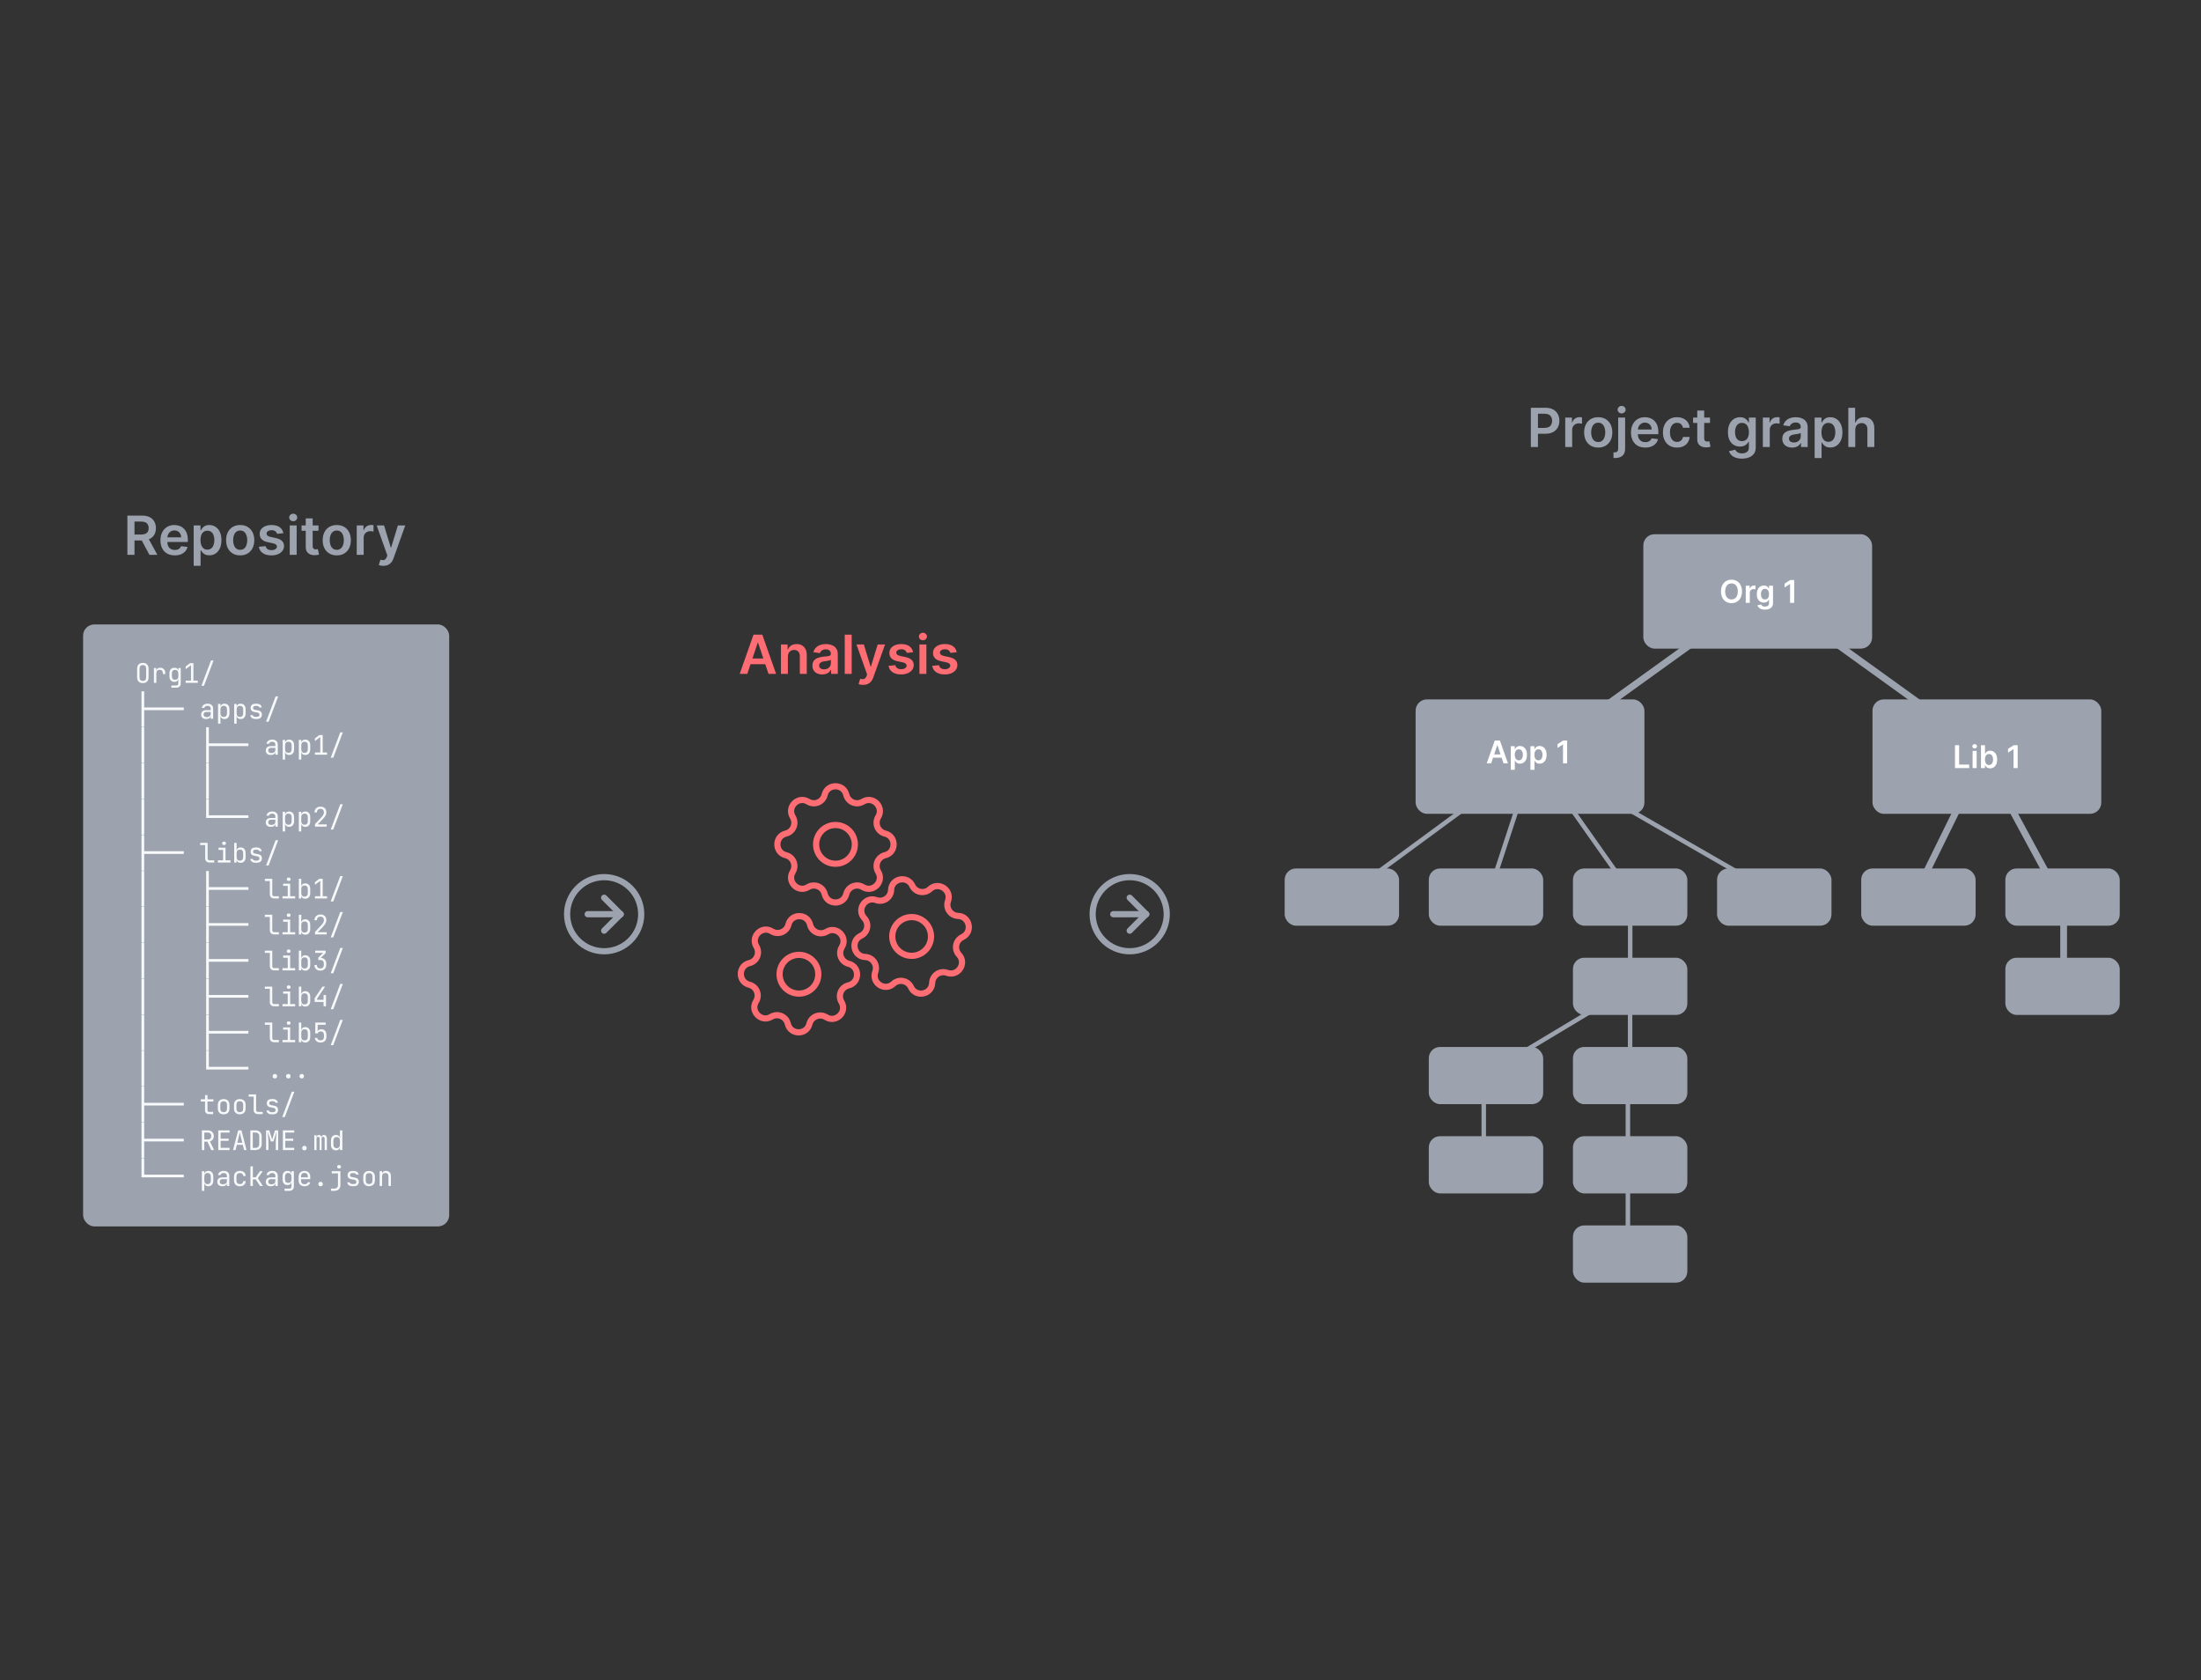 <svg width="980" height="748" viewBox="0 0 980 748" fill="none" xmlns="http://www.w3.org/2000/svg">
<rect x="0" y="0" width="980" height="748" fill="#333333" stroke="none"/>
<line x1="783.746" y1="264.605" x2="681.876" y2="337.951" stroke="#9CA3AF" stroke-width="3"/>
<line x1="682.611" y1="337.54" x2="598.059" y2="399.68" stroke="#9CA3AF" stroke-width="2"/>
<line x1="682.969" y1="337.045" x2="662.595" y2="399.185" stroke="#9CA3AF" stroke-width="2"/>
<line x1="682.836" y1="336.158" x2="726.64" y2="398.298" stroke="#9CA3AF" stroke-width="2"/>
<line x1="725.841" y1="438.603" x2="725.841" y2="398.874" stroke="#9CA3AF" stroke-width="2"/>
<line x1="725.804" y1="438.603" x2="725.804" y2="478.332" stroke="#9CA3AF" stroke-width="2"/>
<line x1="724.822" y1="519.08" x2="724.822" y2="477.313" stroke="#9CA3AF" stroke-width="2"/>
<line x1="724.822" y1="560.846" x2="724.822" y2="519.079" stroke="#9CA3AF" stroke-width="2"/>
<line x1="726.337" y1="439.461" x2="660.122" y2="479.189" stroke="#9CA3AF" stroke-width="2"/>
<line x1="660.645" y1="519.08" x2="660.645" y2="478.332" stroke="#9CA3AF" stroke-width="2"/>
<line x1="682.517" y1="335.867" x2="790.499" y2="398.007" stroke="#9CA3AF" stroke-width="2"/>
<line x1="783.746" y1="262.171" x2="885.615" y2="335.516" stroke="#9CA3AF" stroke-width="3"/>
<line x1="852.831" y1="398.212" x2="883.392" y2="336.072" stroke="#9CA3AF" stroke-width="3"/>
<line x1="917.036" y1="399.588" x2="883.419" y2="337.448" stroke="#9CA3AF" stroke-width="3"/>
<line x1="918.836" y1="398.874" x2="918.836" y2="438.603" stroke="#9CA3AF" stroke-width="3"/>
<rect x="731.69" y="237.829" width="101.869" height="50.935" rx="5" fill="#9CA3AF"/>
<rect x="833.732" y="311.379" width="101.869" height="50.935" rx="5" fill="#9CA3AF"/>
<rect x="630.31" y="311.379" width="101.869" height="50.935" rx="5" fill="#9CA3AF"/>
<rect x="572" y="386.649" width="50.935" height="25.467" rx="5" fill="#9CA3AF"/>
<rect x="636.178" y="386.649" width="50.935" height="25.467" rx="5" fill="#9CA3AF"/>
<rect x="764.533" y="386.649" width="50.935" height="25.467" rx="5" fill="#9CA3AF"/>
<rect x="828.71" y="386.649" width="50.935" height="25.467" rx="5" fill="#9CA3AF"/>
<rect x="892.888" y="386.649" width="50.935" height="25.467" rx="5" fill="#9CA3AF"/>
<rect x="892.888" y="426.379" width="50.935" height="25.467" rx="5" fill="#9CA3AF"/>
<rect x="700.355" y="386.649" width="50.935" height="25.467" rx="5" fill="#9CA3AF"/>
<rect x="700.355" y="426.379" width="50.935" height="25.467" rx="5" fill="#9CA3AF"/>
<rect x="636.178" y="466.108" width="50.935" height="25.467" rx="5" fill="#9CA3AF"/>
<rect x="636.178" y="505.837" width="50.935" height="25.467" rx="5" fill="#9CA3AF"/>
<rect x="700.355" y="505.837" width="50.935" height="25.467" rx="5" fill="#9CA3AF"/>
<rect x="700.355" y="545.565" width="50.935" height="25.467" rx="5" fill="#9CA3AF"/>
<rect x="700.355" y="466.108" width="50.935" height="25.467" rx="5" fill="#9CA3AF"/>
<path d="M775.631 263.304C775.631 264.401 775.426 265.341 775.015 266.123C774.607 266.902 774.05 267.498 773.344 267.913C772.642 268.327 771.844 268.534 770.953 268.534C770.061 268.534 769.263 268.327 768.557 267.913C767.854 267.495 767.297 266.897 766.886 266.118C766.478 265.336 766.275 264.398 766.275 263.304C766.275 262.207 766.478 261.269 766.886 260.49C767.297 259.708 767.854 259.11 768.557 258.695C769.263 258.281 770.061 258.074 770.953 258.074C771.844 258.074 772.642 258.281 773.344 258.695C774.05 259.11 774.607 259.708 775.015 260.49C775.426 261.269 775.631 262.207 775.631 263.304ZM773.777 263.304C773.777 262.532 773.656 261.88 773.414 261.35C773.175 260.816 772.844 260.414 772.419 260.142C771.995 259.867 771.506 259.729 770.953 259.729C770.399 259.729 769.91 259.867 769.486 260.142C769.062 260.414 768.729 260.816 768.487 261.35C768.248 261.88 768.129 262.532 768.129 263.304C768.129 264.076 768.248 264.729 768.487 265.263C768.729 265.793 769.062 266.196 769.486 266.471C769.91 266.743 770.399 266.878 770.953 266.878C771.506 266.878 771.995 266.743 772.419 266.471C772.844 266.196 773.175 265.793 773.414 265.263C773.656 264.729 773.777 264.076 773.777 263.304ZM777.295 268.395V260.758H779.04V262.031H779.12C779.259 261.59 779.498 261.251 779.836 261.012C780.177 260.77 780.567 260.649 781.004 260.649C781.104 260.649 781.215 260.654 781.337 260.664C781.463 260.671 781.568 260.682 781.65 260.699V262.354C781.574 262.328 781.453 262.305 781.288 262.285C781.125 262.261 780.968 262.25 780.815 262.25C780.487 262.25 780.192 262.321 779.93 262.464C779.672 262.603 779.468 262.797 779.319 263.045C779.17 263.294 779.095 263.581 779.095 263.905V268.395H777.295ZM785.853 271.418C785.206 271.418 784.651 271.33 784.187 271.154C783.723 270.982 783.35 270.75 783.069 270.458C782.787 270.166 782.591 269.843 782.482 269.489L784.103 269.096C784.176 269.245 784.282 269.392 784.421 269.538C784.56 269.687 784.747 269.81 784.983 269.906C785.221 270.006 785.521 270.055 785.883 270.055C786.393 270.055 786.816 269.931 787.15 269.682C787.485 269.437 787.652 269.033 787.652 268.469V267.023H787.563C787.47 267.208 787.334 267.399 787.155 267.594C786.98 267.79 786.746 267.954 786.454 268.087C786.166 268.219 785.803 268.285 785.365 268.285C784.779 268.285 784.247 268.148 783.77 267.873C783.296 267.594 782.918 267.18 782.636 266.63C782.358 266.076 782.218 265.384 782.218 264.552C782.218 263.713 782.358 263.006 782.636 262.429C782.918 261.849 783.297 261.41 783.775 261.111C784.252 260.81 784.784 260.659 785.37 260.659C785.818 260.659 786.186 260.735 786.474 260.888C786.766 261.037 786.998 261.217 787.17 261.43C787.343 261.638 787.473 261.836 787.563 262.021H787.662V260.758H789.437V268.519C789.437 269.172 789.281 269.712 788.97 270.14C788.658 270.567 788.232 270.887 787.692 271.099C787.152 271.311 786.539 271.418 785.853 271.418ZM785.868 266.873C786.249 266.873 786.574 266.781 786.842 266.595C787.111 266.409 787.314 266.143 787.454 265.795C787.593 265.447 787.662 265.029 787.662 264.542C787.662 264.061 787.593 263.64 787.454 263.279C787.318 262.918 787.115 262.638 786.847 262.439C786.582 262.237 786.255 262.136 785.868 262.136C785.467 262.136 785.132 262.24 784.863 262.449C784.595 262.658 784.393 262.944 784.257 263.309C784.121 263.67 784.053 264.081 784.053 264.542C784.053 265.009 784.121 265.418 784.257 265.77C784.396 266.118 784.6 266.39 784.868 266.585C785.14 266.777 785.473 266.873 785.868 266.873ZM798.876 258.213V268.395H797.031V260.008H796.972L794.59 261.529V259.839L797.121 258.213H798.876Z" fill="white"/>
<path d="M663.937 339.849H661.968L665.553 329.667H667.83L671.419 339.849H669.45L666.731 331.755H666.651L663.937 339.849ZM664.001 335.857H669.371V337.338H664.001V335.857ZM672.681 342.713V332.213H674.45V333.475H674.555C674.648 333.29 674.779 333.092 674.948 332.884C675.117 332.672 675.345 332.491 675.634 332.342C675.922 332.189 676.29 332.113 676.737 332.113C677.327 332.113 677.859 332.264 678.333 332.565C678.811 332.864 679.188 333.306 679.467 333.893C679.749 334.476 679.889 335.192 679.889 336.041C679.889 336.879 679.752 337.592 679.477 338.178C679.202 338.765 678.827 339.213 678.353 339.521C677.879 339.829 677.342 339.983 676.742 339.983C676.305 339.983 675.942 339.91 675.654 339.764C675.365 339.619 675.133 339.443 674.958 339.237C674.785 339.029 674.651 338.831 674.555 338.646H674.48V342.713H672.681ZM674.445 336.031C674.445 336.525 674.515 336.957 674.654 337.328C674.797 337.699 675.001 337.99 675.266 338.198C675.534 338.404 675.859 338.507 676.24 338.507C676.638 338.507 676.971 338.4 677.24 338.188C677.508 337.973 677.71 337.68 677.846 337.308C677.985 336.934 678.055 336.508 678.055 336.031C678.055 335.557 677.987 335.136 677.851 334.768C677.715 334.4 677.513 334.112 677.244 333.903C676.976 333.694 676.641 333.59 676.24 333.59C675.856 333.59 675.529 333.691 675.261 333.893C674.992 334.095 674.789 334.378 674.649 334.743C674.513 335.108 674.445 335.537 674.445 336.031ZM681.431 342.713V332.213H683.2V333.475H683.305C683.398 333.29 683.529 333.092 683.698 332.884C683.867 332.672 684.095 332.491 684.384 332.342C684.672 332.189 685.04 332.113 685.487 332.113C686.077 332.113 686.609 332.264 687.083 332.565C687.561 332.864 687.938 333.306 688.217 333.893C688.499 334.476 688.639 335.192 688.639 336.041C688.639 336.879 688.502 337.592 688.227 338.178C687.952 338.765 687.577 339.213 687.103 339.521C686.629 339.829 686.092 339.983 685.492 339.983C685.055 339.983 684.692 339.91 684.404 339.764C684.115 339.619 683.883 339.443 683.708 339.237C683.535 339.029 683.401 338.831 683.305 338.646H683.23V342.713H681.431ZM683.195 336.031C683.195 336.525 683.265 336.957 683.404 337.328C683.547 337.699 683.751 337.99 684.016 338.198C684.284 338.404 684.609 338.507 684.99 338.507C685.388 338.507 685.721 338.4 685.99 338.188C686.258 337.973 686.46 337.68 686.596 337.308C686.735 336.934 686.805 336.508 686.805 336.031C686.805 335.557 686.737 335.136 686.601 334.768C686.465 334.4 686.263 334.112 685.994 333.903C685.726 333.694 685.391 333.59 684.99 333.59C684.606 333.59 684.279 333.691 684.011 333.893C683.742 334.095 683.539 334.378 683.399 334.743C683.263 335.108 683.195 335.537 683.195 336.031ZM697.775 329.667V339.849H695.93V331.462H695.871L693.489 332.983V331.293L696.02 329.667H697.775Z" fill="white"/>
<path d="M870.459 341.945V331.763H872.304V340.399H876.788V341.945H870.459ZM878.309 341.945V334.308H880.109V341.945H878.309ZM879.214 333.225C878.929 333.225 878.684 333.13 878.478 332.941C878.273 332.749 878.17 332.519 878.17 332.25C878.17 331.978 878.273 331.748 878.478 331.559C878.684 331.367 878.929 331.271 879.214 331.271C879.503 331.271 879.748 331.367 879.95 331.559C880.155 331.748 880.258 331.978 880.258 332.25C880.258 332.519 880.155 332.749 879.95 332.941C879.748 333.13 879.503 333.225 879.214 333.225ZM882.039 341.945V331.763H883.839V335.571H883.914C884.006 335.386 884.137 335.188 884.306 334.98C884.475 334.768 884.704 334.587 884.992 334.438C885.281 334.285 885.649 334.209 886.096 334.209C886.686 334.209 887.218 334.36 887.692 334.661C888.169 334.96 888.547 335.402 888.826 335.989C889.107 336.572 889.248 337.288 889.248 338.137C889.248 338.975 889.111 339.688 888.835 340.274C888.56 340.861 888.186 341.308 887.712 341.617C887.238 341.925 886.701 342.079 886.101 342.079C885.664 342.079 885.301 342.006 885.012 341.86C884.724 341.714 884.492 341.539 884.316 341.333C884.144 341.125 884.01 340.927 883.914 340.742H883.809V341.945H882.039ZM883.804 338.127C883.804 338.62 883.874 339.053 884.013 339.424C884.156 339.795 884.359 340.085 884.625 340.294C884.893 340.5 885.218 340.602 885.599 340.602C885.997 340.602 886.33 340.496 886.598 340.284C886.867 340.069 887.069 339.776 887.205 339.404C887.344 339.03 887.414 338.604 887.414 338.127C887.414 337.653 887.346 337.232 887.21 336.864C887.074 336.496 886.872 336.208 886.603 335.999C886.335 335.79 886 335.686 885.599 335.686C885.214 335.686 884.888 335.787 884.62 335.989C884.351 336.191 884.147 336.474 884.008 336.839C883.872 337.204 883.804 337.633 883.804 338.127ZM898.372 331.763V341.945H896.528V333.558H896.468L894.087 335.079V333.389L896.617 331.763H898.372Z" fill="white"/>
<rect x="37" y="278" width="163" height="268" rx="5" fill="#9CA3AF"/>
<path d="M63.6 304.12C63.072 304.12 62.616 304.02 62.232 303.82C61.856 303.62 61.564 303.332 61.356 302.956C61.156 302.572 61.056 302.12 61.056 301.6V297.64C61.056 297.112 61.156 296.66 61.356 296.284C61.564 295.908 61.856 295.62 62.232 295.42C62.616 295.22 63.072 295.12 63.6 295.12C64.128 295.12 64.58 295.22 64.956 295.42C65.34 295.62 65.632 295.908 65.832 296.284C66.04 296.66 66.144 297.108 66.144 297.628V301.6C66.144 302.12 66.04 302.572 65.832 302.956C65.632 303.332 65.34 303.62 64.956 303.82C64.58 304.02 64.128 304.12 63.6 304.12ZM63.6 303.148C64.072 303.148 64.432 303.016 64.68 302.752C64.936 302.48 65.064 302.096 65.064 301.6V297.64C65.064 297.144 64.936 296.764 64.68 296.5C64.432 296.228 64.072 296.092 63.6 296.092C63.136 296.092 62.776 296.228 62.52 296.5C62.264 296.764 62.136 297.144 62.136 297.64V301.6C62.136 302.096 62.264 302.48 62.52 302.752C62.776 303.016 63.136 303.148 63.6 303.148ZM68.527 304V297.4H69.583V298.66H69.835L69.487 299.44C69.487 298.728 69.639 298.192 69.943 297.832C70.255 297.464 70.715 297.28 71.323 297.28C72.019 297.28 72.571 297.5 72.979 297.94C73.395 298.372 73.603 298.96 73.603 299.704V300.1H72.523V299.8C72.523 299.28 72.395 298.884 72.139 298.612C71.891 298.332 71.535 298.192 71.071 298.192C70.615 298.192 70.255 298.332 69.991 298.612C69.735 298.892 69.607 299.288 69.607 299.8V304H68.527ZM76.323 306.16V305.176H78.423C78.759 305.176 79.003 305.1 79.155 304.948C79.315 304.796 79.395 304.56 79.395 304.24V303.4L79.419 302.2H79.203L79.407 302.02C79.407 302.5 79.247 302.88 78.927 303.16C78.607 303.44 78.179 303.58 77.643 303.58C76.963 303.58 76.427 303.36 76.035 302.92C75.643 302.472 75.447 301.872 75.447 301.12V299.728C75.447 298.976 75.643 298.38 76.035 297.94C76.427 297.5 76.963 297.28 77.643 297.28C78.179 297.28 78.607 297.42 78.927 297.7C79.247 297.98 79.407 298.36 79.407 298.84L79.203 298.66H79.407V297.4H80.475V304.24C80.475 304.832 80.291 305.3 79.923 305.644C79.563 305.988 79.059 306.16 78.411 306.16H76.323ZM77.967 302.644C78.415 302.644 78.767 302.504 79.023 302.224C79.279 301.944 79.407 301.556 79.407 301.06V299.8C79.407 299.304 79.279 298.916 79.023 298.636C78.767 298.356 78.415 298.216 77.967 298.216C77.511 298.216 77.155 298.352 76.899 298.624C76.651 298.896 76.527 299.288 76.527 299.8V301.06C76.527 301.572 76.651 301.964 76.899 302.236C77.155 302.508 77.511 302.644 77.967 302.644ZM82.666 304V303.016H85.042V296.14L82.666 297.916V296.716L84.646 295.24H86.122V303.016H88.066V304H82.666ZM89.681 305.32L93.941 294.04H95.081L90.821 305.32H89.681ZM63 323.6V307.76H64.2V314.96H67.44V316.16H64.2V323.6H63ZM66.955 316.16V314.96H74.635V316.16H66.955ZM74.151 316.16V314.96H81.831V316.16H74.151ZM91.805 320.12C91.109 320.12 90.561 319.944 90.161 319.592C89.761 319.232 89.561 318.748 89.561 318.14C89.561 317.524 89.761 317.04 90.161 316.688C90.561 316.336 91.101 316.16 91.781 316.16H93.821V315.5C93.821 315.092 93.697 314.78 93.449 314.564C93.209 314.34 92.865 314.228 92.417 314.228C92.025 314.228 91.697 314.312 91.433 314.48C91.169 314.64 91.017 314.86 90.977 315.14H89.897C89.969 314.572 90.237 314.12 90.701 313.784C91.165 313.448 91.745 313.28 92.441 313.28C93.201 313.28 93.801 313.476 94.241 313.868C94.681 314.26 94.901 314.792 94.901 315.464V320H93.845V318.74H93.665L93.845 318.56C93.845 319.04 93.657 319.42 93.281 319.7C92.913 319.98 92.421 320.12 91.805 320.12ZM92.069 319.268C92.581 319.268 93.001 319.14 93.329 318.884C93.657 318.628 93.821 318.3 93.821 317.9V316.964H91.805C91.445 316.964 91.161 317.064 90.953 317.264C90.745 317.464 90.641 317.736 90.641 318.08C90.641 318.448 90.765 318.74 91.013 318.956C91.269 319.164 91.621 319.268 92.069 319.268ZM97.081 322.16V313.4H98.161V314.66H98.377L98.161 314.912C98.161 314.408 98.325 314.012 98.653 313.724C98.989 313.428 99.429 313.28 99.973 313.28C100.637 313.28 101.165 313.5 101.557 313.94C101.957 314.372 102.157 314.968 102.157 315.728V317.66C102.157 318.164 102.065 318.6 101.881 318.968C101.705 319.336 101.453 319.62 101.125 319.82C100.805 320.02 100.421 320.12 99.973 320.12C99.437 320.12 99.001 319.972 98.665 319.676C98.329 319.38 98.161 318.984 98.161 318.488L98.377 318.74H98.137L98.161 320.24V322.16H97.081ZM99.613 319.184C100.069 319.184 100.425 319.048 100.681 318.776C100.945 318.504 101.077 318.112 101.077 317.6V315.8C101.077 315.288 100.945 314.896 100.681 314.624C100.425 314.352 100.069 314.216 99.613 314.216C99.173 314.216 98.821 314.356 98.557 314.636C98.293 314.916 98.161 315.304 98.161 315.8V317.6C98.161 318.096 98.293 318.484 98.557 318.764C98.821 319.044 99.173 319.184 99.613 319.184ZM104.276 322.16V313.4H105.356V314.66H105.572L105.356 314.912C105.356 314.408 105.52 314.012 105.848 313.724C106.184 313.428 106.624 313.28 107.168 313.28C107.832 313.28 108.36 313.5 108.752 313.94C109.152 314.372 109.352 314.968 109.352 315.728V317.66C109.352 318.164 109.26 318.6 109.076 318.968C108.9 319.336 108.648 319.62 108.32 319.82C108 320.02 107.616 320.12 107.168 320.12C106.632 320.12 106.196 319.972 105.86 319.676C105.524 319.38 105.356 318.984 105.356 318.488L105.572 318.74H105.332L105.356 320.24V322.16H104.276ZM106.808 319.184C107.264 319.184 107.62 319.048 107.876 318.776C108.14 318.504 108.272 318.112 108.272 317.6V315.8C108.272 315.288 108.14 314.896 107.876 314.624C107.62 314.352 107.264 314.216 106.808 314.216C106.368 314.216 106.016 314.356 105.752 314.636C105.488 314.916 105.356 315.304 105.356 315.8V317.6C105.356 318.096 105.488 318.484 105.752 318.764C106.016 319.044 106.368 319.184 106.808 319.184ZM113.763 320.096C113.315 320.096 112.923 320.028 112.587 319.892C112.259 319.748 111.995 319.548 111.795 319.292C111.603 319.036 111.487 318.732 111.447 318.38H112.527C112.575 318.612 112.703 318.796 112.911 318.932C113.127 319.068 113.411 319.136 113.763 319.136H114.267C114.691 319.136 115.007 319.052 115.215 318.884C115.423 318.708 115.527 318.476 115.527 318.188C115.527 317.908 115.431 317.688 115.239 317.528C115.055 317.36 114.779 317.248 114.411 317.192L113.523 317.048C112.875 316.936 112.391 316.736 112.071 316.448C111.759 316.152 111.603 315.724 111.603 315.164C111.603 314.572 111.791 314.116 112.167 313.796C112.543 313.468 113.107 313.304 113.859 313.304H114.315C114.947 313.304 115.455 313.452 115.839 313.748C116.223 314.044 116.455 314.444 116.535 314.948H115.455C115.407 314.74 115.287 314.576 115.095 314.456C114.903 314.328 114.643 314.264 114.315 314.264H113.859C113.451 314.264 113.151 314.34 112.959 314.492C112.775 314.644 112.683 314.872 112.683 315.176C112.683 315.448 112.763 315.648 112.923 315.776C113.083 315.904 113.335 315.996 113.679 316.052L114.567 316.196C115.279 316.308 115.795 316.516 116.115 316.82C116.443 317.124 116.607 317.564 116.607 318.14C116.607 318.748 116.411 319.228 116.019 319.58C115.635 319.924 115.051 320.096 114.267 320.096H113.763ZM118.463 321.32L122.723 310.04H123.863L119.603 321.32H118.463ZM63 339.6V323.76H64.2V339.6H63ZM91.781 339.6V323.76H92.981V330.96H96.221V332.16H92.981V339.6H91.781ZM95.737 332.16V330.96H103.417V332.16H95.737ZM102.932 332.16V330.96H110.612V332.16H102.932ZM120.587 336.12C119.891 336.12 119.343 335.944 118.943 335.592C118.543 335.232 118.343 334.748 118.343 334.14C118.343 333.524 118.543 333.04 118.943 332.688C119.343 332.336 119.883 332.16 120.562 332.16H122.603V331.5C122.603 331.092 122.479 330.78 122.231 330.564C121.991 330.34 121.647 330.228 121.199 330.228C120.807 330.228 120.479 330.312 120.215 330.48C119.951 330.64 119.799 330.86 119.759 331.14H118.679C118.751 330.572 119.019 330.12 119.483 329.784C119.947 329.448 120.527 329.28 121.223 329.28C121.983 329.28 122.583 329.476 123.023 329.868C123.463 330.26 123.683 330.792 123.683 331.464V336H122.627V334.74H122.447L122.627 334.56C122.627 335.04 122.439 335.42 122.063 335.7C121.695 335.98 121.203 336.12 120.587 336.12ZM120.851 335.268C121.363 335.268 121.783 335.14 122.111 334.884C122.439 334.628 122.603 334.3 122.603 333.9V332.964H120.587C120.227 332.964 119.943 333.064 119.735 333.264C119.527 333.464 119.423 333.736 119.423 334.08C119.423 334.448 119.547 334.74 119.795 334.956C120.051 335.164 120.403 335.268 120.851 335.268ZM125.862 338.16V329.4H126.942V330.66H127.158L126.942 330.912C126.942 330.408 127.106 330.012 127.434 329.724C127.77 329.428 128.21 329.28 128.754 329.28C129.418 329.28 129.946 329.5 130.338 329.94C130.738 330.372 130.938 330.968 130.938 331.728V333.66C130.938 334.164 130.846 334.6 130.662 334.968C130.486 335.336 130.234 335.62 129.906 335.82C129.586 336.02 129.202 336.12 128.754 336.12C128.218 336.12 127.782 335.972 127.446 335.676C127.11 335.38 126.942 334.984 126.942 334.488L127.158 334.74H126.918L126.942 336.24V338.16H125.862ZM128.394 335.184C128.85 335.184 129.206 335.048 129.462 334.776C129.726 334.504 129.858 334.112 129.858 333.6V331.8C129.858 331.288 129.726 330.896 129.462 330.624C129.206 330.352 128.85 330.216 128.394 330.216C127.954 330.216 127.602 330.356 127.338 330.636C127.074 330.916 126.942 331.304 126.942 331.8V333.6C126.942 334.096 127.074 334.484 127.338 334.764C127.602 335.044 127.954 335.184 128.394 335.184ZM133.057 338.16V329.4H134.137V330.66H134.353L134.137 330.912C134.137 330.408 134.301 330.012 134.629 329.724C134.965 329.428 135.405 329.28 135.949 329.28C136.613 329.28 137.141 329.5 137.533 329.94C137.933 330.372 138.133 330.968 138.133 331.728V333.66C138.133 334.164 138.041 334.6 137.857 334.968C137.681 335.336 137.429 335.62 137.101 335.82C136.781 336.02 136.397 336.12 135.949 336.12C135.413 336.12 134.977 335.972 134.641 335.676C134.305 335.38 134.137 334.984 134.137 334.488L134.353 334.74H134.113L134.137 336.24V338.16H133.057ZM135.589 335.184C136.045 335.184 136.401 335.048 136.657 334.776C136.921 334.504 137.053 334.112 137.053 333.6V331.8C137.053 331.288 136.921 330.896 136.657 330.624C136.401 330.352 136.045 330.216 135.589 330.216C135.149 330.216 134.797 330.356 134.533 330.636C134.269 330.916 134.137 331.304 134.137 331.8V333.6C134.137 334.096 134.269 334.484 134.533 334.764C134.797 335.044 135.149 335.184 135.589 335.184ZM140.228 336V335.016H142.604V328.14L140.228 329.916V328.716L142.208 327.24H143.684V335.016H145.628V336H140.228ZM147.244 337.32L151.504 326.04H152.644L148.384 337.32H147.244ZM63 355.6V339.76H64.2V355.6H63ZM91.781 355.6V339.76H92.981V355.6H91.781ZM63 371.6V355.76H64.2V371.6H63ZM91.781 364.16V355.76H92.981V362.96H96.221V364.16H91.781ZM95.737 364.16V362.96H103.417V364.16H95.737ZM102.932 364.16V362.96H110.612V364.16H102.932ZM120.587 368.12C119.891 368.12 119.343 367.944 118.943 367.592C118.543 367.232 118.343 366.748 118.343 366.14C118.343 365.524 118.543 365.04 118.943 364.688C119.343 364.336 119.883 364.16 120.562 364.16H122.603V363.5C122.603 363.092 122.479 362.78 122.231 362.564C121.991 362.34 121.647 362.228 121.199 362.228C120.807 362.228 120.479 362.312 120.215 362.48C119.951 362.64 119.799 362.86 119.759 363.14H118.679C118.751 362.572 119.019 362.12 119.483 361.784C119.947 361.448 120.527 361.28 121.223 361.28C121.983 361.28 122.583 361.476 123.023 361.868C123.463 362.26 123.683 362.792 123.683 363.464V368H122.627V366.74H122.447L122.627 366.56C122.627 367.04 122.439 367.42 122.063 367.7C121.695 367.98 121.203 368.12 120.587 368.12ZM120.851 367.268C121.363 367.268 121.783 367.14 122.111 366.884C122.439 366.628 122.603 366.3 122.603 365.9V364.964H120.587C120.227 364.964 119.943 365.064 119.735 365.264C119.527 365.464 119.423 365.736 119.423 366.08C119.423 366.448 119.547 366.74 119.795 366.956C120.051 367.164 120.403 367.268 120.851 367.268ZM125.862 370.16V361.4H126.942V362.66H127.158L126.942 362.912C126.942 362.408 127.106 362.012 127.434 361.724C127.77 361.428 128.21 361.28 128.754 361.28C129.418 361.28 129.946 361.5 130.338 361.94C130.738 362.372 130.938 362.968 130.938 363.728V365.66C130.938 366.164 130.846 366.6 130.662 366.968C130.486 367.336 130.234 367.62 129.906 367.82C129.586 368.02 129.202 368.12 128.754 368.12C128.218 368.12 127.782 367.972 127.446 367.676C127.11 367.38 126.942 366.984 126.942 366.488L127.158 366.74H126.918L126.942 368.24V370.16H125.862ZM128.394 367.184C128.85 367.184 129.206 367.048 129.462 366.776C129.726 366.504 129.858 366.112 129.858 365.6V363.8C129.858 363.288 129.726 362.896 129.462 362.624C129.206 362.352 128.85 362.216 128.394 362.216C127.954 362.216 127.602 362.356 127.338 362.636C127.074 362.916 126.942 363.304 126.942 363.8V365.6C126.942 366.096 127.074 366.484 127.338 366.764C127.602 367.044 127.954 367.184 128.394 367.184ZM133.057 370.16V361.4H134.137V362.66H134.353L134.137 362.912C134.137 362.408 134.301 362.012 134.629 361.724C134.965 361.428 135.405 361.28 135.949 361.28C136.613 361.28 137.141 361.5 137.533 361.94C137.933 362.372 138.133 362.968 138.133 363.728V365.66C138.133 366.164 138.041 366.6 137.857 366.968C137.681 367.336 137.429 367.62 137.101 367.82C136.781 368.02 136.397 368.12 135.949 368.12C135.413 368.12 134.977 367.972 134.641 367.676C134.305 367.38 134.137 366.984 134.137 366.488L134.353 366.74H134.113L134.137 368.24V370.16H133.057ZM135.589 367.184C136.045 367.184 136.401 367.048 136.657 366.776C136.921 366.504 137.053 366.112 137.053 365.6V363.8C137.053 363.288 136.921 362.896 136.657 362.624C136.401 362.352 136.045 362.216 135.589 362.216C135.149 362.216 134.797 362.356 134.533 362.636C134.269 362.916 134.137 363.304 134.137 363.8V365.6C134.137 366.096 134.269 366.484 134.533 366.764C134.797 367.044 135.149 367.184 135.589 367.184ZM140.252 368V366.896L142.928 364.052C143.384 363.564 143.716 363.132 143.924 362.756C144.132 362.372 144.236 362.004 144.236 361.652C144.236 361.164 144.1 360.78 143.828 360.5C143.564 360.22 143.2 360.08 142.736 360.08C142.224 360.08 141.82 360.224 141.524 360.512C141.236 360.8 141.092 361.196 141.092 361.7H140.012C140.028 361.172 140.148 360.716 140.372 360.332C140.604 359.94 140.92 359.64 141.32 359.432C141.728 359.224 142.2 359.12 142.736 359.12C143.264 359.12 143.72 359.224 144.104 359.432C144.496 359.632 144.796 359.92 145.004 360.296C145.212 360.672 145.316 361.12 145.316 361.64C145.316 362.136 145.184 362.628 144.92 363.116C144.656 363.604 144.224 364.16 143.624 364.784L141.464 367.016H145.46V368H140.252ZM147.244 369.32L151.504 358.04H152.644L148.384 369.32H147.244ZM63 387.6V371.76H64.2V378.96H67.44V380.16H64.2V387.6H63ZM66.955 380.16V378.96H74.635V380.16H66.955ZM74.151 380.16V378.96H81.831V380.16H74.151ZM93.281 384C92.897 384 92.561 383.924 92.273 383.772C91.985 383.62 91.761 383.404 91.601 383.124C91.441 382.844 91.361 382.516 91.361 382.14V376.224H89.141V375.24H92.441V382.14C92.441 382.412 92.517 382.628 92.669 382.788C92.821 382.94 93.025 383.016 93.281 383.016H95.381V384H93.281ZM96.997 384V383.016H99.337V378.384H97.297V377.4H100.417V383.016H102.637V384H96.997ZM99.757 376.212C99.493 376.212 99.285 376.144 99.133 376.008C98.981 375.872 98.905 375.688 98.905 375.456C98.905 375.216 98.981 375.028 99.133 374.892C99.285 374.748 99.493 374.676 99.757 374.676C100.021 374.676 100.229 374.748 100.381 374.892C100.533 375.028 100.609 375.216 100.609 375.456C100.609 375.688 100.533 375.872 100.381 376.008C100.229 376.144 100.021 376.212 99.757 376.212ZM107.156 384.12C106.612 384.12 106.176 383.976 105.848 383.688C105.52 383.392 105.356 382.992 105.356 382.488L105.572 382.74H105.356V384H104.276V375.24H105.356V377.16L105.332 378.66H105.572L105.356 378.912C105.356 378.416 105.52 378.02 105.848 377.724C106.184 377.428 106.62 377.28 107.156 377.28C107.82 377.28 108.352 377.5 108.752 377.94C109.152 378.38 109.352 378.98 109.352 379.74V381.672C109.352 382.424 109.152 383.02 108.752 383.46C108.352 383.9 107.82 384.12 107.156 384.12ZM106.796 383.184C107.252 383.184 107.612 383.048 107.876 382.776C108.14 382.504 108.272 382.112 108.272 381.6V379.8C108.272 379.288 108.14 378.896 107.876 378.624C107.612 378.352 107.252 378.216 106.796 378.216C106.356 378.216 106.004 378.356 105.74 378.636C105.484 378.916 105.356 379.304 105.356 379.8V381.6C105.356 382.096 105.484 382.484 105.74 382.764C106.004 383.044 106.356 383.184 106.796 383.184ZM113.763 384.096C113.315 384.096 112.923 384.028 112.587 383.892C112.259 383.748 111.995 383.548 111.795 383.292C111.603 383.036 111.487 382.732 111.447 382.38H112.527C112.575 382.612 112.703 382.796 112.911 382.932C113.127 383.068 113.411 383.136 113.763 383.136H114.267C114.691 383.136 115.007 383.052 115.215 382.884C115.423 382.708 115.527 382.476 115.527 382.188C115.527 381.908 115.431 381.688 115.239 381.528C115.055 381.36 114.779 381.248 114.411 381.192L113.523 381.048C112.875 380.936 112.391 380.736 112.071 380.448C111.759 380.152 111.603 379.724 111.603 379.164C111.603 378.572 111.791 378.116 112.167 377.796C112.543 377.468 113.107 377.304 113.859 377.304H114.315C114.947 377.304 115.455 377.452 115.839 377.748C116.223 378.044 116.455 378.444 116.535 378.948H115.455C115.407 378.74 115.287 378.576 115.095 378.456C114.903 378.328 114.643 378.264 114.315 378.264H113.859C113.451 378.264 113.151 378.34 112.959 378.492C112.775 378.644 112.683 378.872 112.683 379.176C112.683 379.448 112.763 379.648 112.923 379.776C113.083 379.904 113.335 379.996 113.679 380.052L114.567 380.196C115.279 380.308 115.795 380.516 116.115 380.82C116.443 381.124 116.607 381.564 116.607 382.14C116.607 382.748 116.411 383.228 116.019 383.58C115.635 383.924 115.051 384.096 114.267 384.096H113.763ZM118.463 385.32L122.723 374.04H123.863L119.603 385.32H118.463ZM63 403.6V387.76H64.2V403.6H63ZM91.781 403.6V387.76H92.981V394.96H96.221V396.16H92.981V403.6H91.781ZM95.737 396.16V394.96H103.417V396.16H95.737ZM102.932 396.16V394.96H110.612V396.16H102.932ZM122.063 400C121.679 400 121.343 399.924 121.055 399.772C120.767 399.62 120.543 399.404 120.383 399.124C120.223 398.844 120.143 398.516 120.143 398.14V392.224H117.923V391.24H121.223V398.14C121.223 398.412 121.299 398.628 121.451 398.788C121.603 398.94 121.807 399.016 122.063 399.016H124.163V400H122.063ZM125.778 400V399.016H128.118V394.384H126.078V393.4H129.198V399.016H131.418V400H125.778ZM128.538 392.212C128.274 392.212 128.066 392.144 127.914 392.008C127.762 391.872 127.686 391.688 127.686 391.456C127.686 391.216 127.762 391.028 127.914 390.892C128.066 390.748 128.274 390.676 128.538 390.676C128.802 390.676 129.01 390.748 129.162 390.892C129.314 391.028 129.39 391.216 129.39 391.456C129.39 391.688 129.314 391.872 129.162 392.008C129.01 392.144 128.802 392.212 128.538 392.212ZM135.937 400.12C135.393 400.12 134.957 399.976 134.629 399.688C134.301 399.392 134.137 398.992 134.137 398.488L134.353 398.74H134.137V400H133.057V391.24H134.137V393.16L134.113 394.66H134.353L134.137 394.912C134.137 394.416 134.301 394.02 134.629 393.724C134.965 393.428 135.401 393.28 135.937 393.28C136.601 393.28 137.133 393.5 137.533 393.94C137.933 394.38 138.133 394.98 138.133 395.74V397.672C138.133 398.424 137.933 399.02 137.533 399.46C137.133 399.9 136.601 400.12 135.937 400.12ZM135.577 399.184C136.033 399.184 136.393 399.048 136.657 398.776C136.921 398.504 137.053 398.112 137.053 397.6V395.8C137.053 395.288 136.921 394.896 136.657 394.624C136.393 394.352 136.033 394.216 135.577 394.216C135.137 394.216 134.785 394.356 134.521 394.636C134.265 394.916 134.137 395.304 134.137 395.8V397.6C134.137 398.096 134.265 398.484 134.521 398.764C134.785 399.044 135.137 399.184 135.577 399.184ZM140.228 400V399.016H142.604V392.14L140.228 393.916V392.716L142.208 391.24H143.684V399.016H145.628V400H140.228ZM147.244 401.32L151.504 390.04H152.644L148.384 401.32H147.244ZM63 419.6V403.76H64.2V419.6H63ZM91.781 419.6V403.76H92.981V410.96H96.221V412.16H92.981V419.6H91.781ZM95.737 412.16V410.96H103.417V412.16H95.737ZM102.932 412.16V410.96H110.612V412.16H102.932ZM122.063 416C121.679 416 121.343 415.924 121.055 415.772C120.767 415.62 120.543 415.404 120.383 415.124C120.223 414.844 120.143 414.516 120.143 414.14V408.224H117.923V407.24H121.223V414.14C121.223 414.412 121.299 414.628 121.451 414.788C121.603 414.94 121.807 415.016 122.063 415.016H124.163V416H122.063ZM125.778 416V415.016H128.118V410.384H126.078V409.4H129.198V415.016H131.418V416H125.778ZM128.538 408.212C128.274 408.212 128.066 408.144 127.914 408.008C127.762 407.872 127.686 407.688 127.686 407.456C127.686 407.216 127.762 407.028 127.914 406.892C128.066 406.748 128.274 406.676 128.538 406.676C128.802 406.676 129.01 406.748 129.162 406.892C129.314 407.028 129.39 407.216 129.39 407.456C129.39 407.688 129.314 407.872 129.162 408.008C129.01 408.144 128.802 408.212 128.538 408.212ZM135.937 416.12C135.393 416.12 134.957 415.976 134.629 415.688C134.301 415.392 134.137 414.992 134.137 414.488L134.353 414.74H134.137V416H133.057V407.24H134.137V409.16L134.113 410.66H134.353L134.137 410.912C134.137 410.416 134.301 410.02 134.629 409.724C134.965 409.428 135.401 409.28 135.937 409.28C136.601 409.28 137.133 409.5 137.533 409.94C137.933 410.38 138.133 410.98 138.133 411.74V413.672C138.133 414.424 137.933 415.02 137.533 415.46C137.133 415.9 136.601 416.12 135.937 416.12ZM135.577 415.184C136.033 415.184 136.393 415.048 136.657 414.776C136.921 414.504 137.053 414.112 137.053 413.6V411.8C137.053 411.288 136.921 410.896 136.657 410.624C136.393 410.352 136.033 410.216 135.577 410.216C135.137 410.216 134.785 410.356 134.521 410.636C134.265 410.916 134.137 411.304 134.137 411.8V413.6C134.137 414.096 134.265 414.484 134.521 414.764C134.785 415.044 135.137 415.184 135.577 415.184ZM140.252 416V414.896L142.928 412.052C143.384 411.564 143.716 411.132 143.924 410.756C144.132 410.372 144.236 410.004 144.236 409.652C144.236 409.164 144.1 408.78 143.828 408.5C143.564 408.22 143.2 408.08 142.736 408.08C142.224 408.08 141.82 408.224 141.524 408.512C141.236 408.8 141.092 409.196 141.092 409.7H140.012C140.028 409.172 140.148 408.716 140.372 408.332C140.604 407.94 140.92 407.64 141.32 407.432C141.728 407.224 142.2 407.12 142.736 407.12C143.264 407.12 143.72 407.224 144.104 407.432C144.496 407.632 144.796 407.92 145.004 408.296C145.212 408.672 145.316 409.12 145.316 409.64C145.316 410.136 145.184 410.628 144.92 411.116C144.656 411.604 144.224 412.16 143.624 412.784L141.464 415.016H145.46V416H140.252ZM147.244 417.32L151.504 406.04H152.644L148.384 417.32H147.244ZM63 435.6V419.76H64.2V435.6H63ZM91.781 435.6V419.76H92.981V426.96H96.221V428.16H92.981V435.6H91.781ZM95.737 428.16V426.96H103.417V428.16H95.737ZM102.932 428.16V426.96H110.612V428.16H102.932ZM122.063 432C121.679 432 121.343 431.924 121.055 431.772C120.767 431.62 120.543 431.404 120.383 431.124C120.223 430.844 120.143 430.516 120.143 430.14V424.224H117.923V423.24H121.223V430.14C121.223 430.412 121.299 430.628 121.451 430.788C121.603 430.94 121.807 431.016 122.063 431.016H124.163V432H122.063ZM125.778 432V431.016H128.118V426.384H126.078V425.4H129.198V431.016H131.418V432H125.778ZM128.538 424.212C128.274 424.212 128.066 424.144 127.914 424.008C127.762 423.872 127.686 423.688 127.686 423.456C127.686 423.216 127.762 423.028 127.914 422.892C128.066 422.748 128.274 422.676 128.538 422.676C128.802 422.676 129.01 422.748 129.162 422.892C129.314 423.028 129.39 423.216 129.39 423.456C129.39 423.688 129.314 423.872 129.162 424.008C129.01 424.144 128.802 424.212 128.538 424.212ZM135.937 432.12C135.393 432.12 134.957 431.976 134.629 431.688C134.301 431.392 134.137 430.992 134.137 430.488L134.353 430.74H134.137V432H133.057V423.24H134.137V425.16L134.113 426.66H134.353L134.137 426.912C134.137 426.416 134.301 426.02 134.629 425.724C134.965 425.428 135.401 425.28 135.937 425.28C136.601 425.28 137.133 425.5 137.533 425.94C137.933 426.38 138.133 426.98 138.133 427.74V429.672C138.133 430.424 137.933 431.02 137.533 431.46C137.133 431.9 136.601 432.12 135.937 432.12ZM135.577 431.184C136.033 431.184 136.393 431.048 136.657 430.776C136.921 430.504 137.053 430.112 137.053 429.6V427.8C137.053 427.288 136.921 426.896 136.657 426.624C136.393 426.352 136.033 426.216 135.577 426.216C135.137 426.216 134.785 426.356 134.521 426.636C134.265 426.916 134.137 427.304 134.137 427.8V429.6C134.137 430.096 134.265 430.484 134.521 430.764C134.785 431.044 135.137 431.184 135.577 431.184ZM142.616 432.12C142.088 432.12 141.624 432.016 141.224 431.808C140.832 431.592 140.528 431.296 140.312 430.92C140.096 430.544 139.988 430.104 139.988 429.6H141.068C141.068 430.088 141.204 430.472 141.476 430.752C141.756 431.024 142.14 431.16 142.628 431.16C143.124 431.16 143.508 431.016 143.78 430.728C144.052 430.44 144.188 430.064 144.188 429.6V428.976C144.188 428.48 144.052 428.096 143.78 427.824C143.508 427.552 143.124 427.416 142.628 427.416H141.728V426.336L143.9 424.224H140.348V423.24H144.992V424.32L142.652 426.588V426.456C143.452 426.456 144.088 426.684 144.56 427.14C145.032 427.596 145.268 428.208 145.268 428.976V429.6C145.268 430.104 145.156 430.544 144.932 430.92C144.716 431.296 144.408 431.592 144.008 431.808C143.608 432.016 143.144 432.12 142.616 432.12ZM147.244 433.32L151.504 422.04H152.644L148.384 433.32H147.244ZM63 451.6V435.76H64.2V451.6H63ZM91.781 451.6V435.76H92.981V442.96H96.221V444.16H92.981V451.6H91.781ZM95.737 444.16V442.96H103.417V444.16H95.737ZM102.932 444.16V442.96H110.612V444.16H102.932ZM122.063 448C121.679 448 121.343 447.924 121.055 447.772C120.767 447.62 120.543 447.404 120.383 447.124C120.223 446.844 120.143 446.516 120.143 446.14V440.224H117.923V439.24H121.223V446.14C121.223 446.412 121.299 446.628 121.451 446.788C121.603 446.94 121.807 447.016 122.063 447.016H124.163V448H122.063ZM125.778 448V447.016H128.118V442.384H126.078V441.4H129.198V447.016H131.418V448H125.778ZM128.538 440.212C128.274 440.212 128.066 440.144 127.914 440.008C127.762 439.872 127.686 439.688 127.686 439.456C127.686 439.216 127.762 439.028 127.914 438.892C128.066 438.748 128.274 438.676 128.538 438.676C128.802 438.676 129.01 438.748 129.162 438.892C129.314 439.028 129.39 439.216 129.39 439.456C129.39 439.688 129.314 439.872 129.162 440.008C129.01 440.144 128.802 440.212 128.538 440.212ZM135.937 448.12C135.393 448.12 134.957 447.976 134.629 447.688C134.301 447.392 134.137 446.992 134.137 446.488L134.353 446.74H134.137V448H133.057V439.24H134.137V441.16L134.113 442.66H134.353L134.137 442.912C134.137 442.416 134.301 442.02 134.629 441.724C134.965 441.428 135.401 441.28 135.937 441.28C136.601 441.28 137.133 441.5 137.533 441.94C137.933 442.38 138.133 442.98 138.133 443.74V445.672C138.133 446.424 137.933 447.02 137.533 447.46C137.133 447.9 136.601 448.12 135.937 448.12ZM135.577 447.184C136.033 447.184 136.393 447.048 136.657 446.776C136.921 446.504 137.053 446.112 137.053 445.6V443.8C137.053 443.288 136.921 442.896 136.657 442.624C136.393 442.352 136.033 442.216 135.577 442.216C135.137 442.216 134.785 442.356 134.521 442.636C134.265 442.916 134.137 443.304 134.137 443.8V445.6C134.137 446.096 134.265 446.484 134.521 446.764C134.785 447.044 135.137 447.184 135.577 447.184ZM144.068 448V446.08H140.108V444.388L143.576 439.24H144.752L141.188 444.616V445.096H144.068V442.96H145.148V448H144.068ZM147.244 449.32L151.504 438.04H152.644L148.384 449.32H147.244ZM63 467.6V451.76H64.2V467.6H63ZM91.781 467.6V451.76H92.981V458.96H96.221V460.16H92.981V467.6H91.781ZM95.737 460.16V458.96H103.417V460.16H95.737ZM102.932 460.16V458.96H110.612V460.16H102.932ZM122.063 464C121.679 464 121.343 463.924 121.055 463.772C120.767 463.62 120.543 463.404 120.383 463.124C120.223 462.844 120.143 462.516 120.143 462.14V456.224H117.923V455.24H121.223V462.14C121.223 462.412 121.299 462.628 121.451 462.788C121.603 462.94 121.807 463.016 122.063 463.016H124.163V464H122.063ZM125.778 464V463.016H128.118V458.384H126.078V457.4H129.198V463.016H131.418V464H125.778ZM128.538 456.212C128.274 456.212 128.066 456.144 127.914 456.008C127.762 455.872 127.686 455.688 127.686 455.456C127.686 455.216 127.762 455.028 127.914 454.892C128.066 454.748 128.274 454.676 128.538 454.676C128.802 454.676 129.01 454.748 129.162 454.892C129.314 455.028 129.39 455.216 129.39 455.456C129.39 455.688 129.314 455.872 129.162 456.008C129.01 456.144 128.802 456.212 128.538 456.212ZM135.937 464.12C135.393 464.12 134.957 463.976 134.629 463.688C134.301 463.392 134.137 462.992 134.137 462.488L134.353 462.74H134.137V464H133.057V455.24H134.137V457.16L134.113 458.66H134.353L134.137 458.912C134.137 458.416 134.301 458.02 134.629 457.724C134.965 457.428 135.401 457.28 135.937 457.28C136.601 457.28 137.133 457.5 137.533 457.94C137.933 458.38 138.133 458.98 138.133 459.74V461.672C138.133 462.424 137.933 463.02 137.533 463.46C137.133 463.9 136.601 464.12 135.937 464.12ZM135.577 463.184C136.033 463.184 136.393 463.048 136.657 462.776C136.921 462.504 137.053 462.112 137.053 461.6V459.8C137.053 459.288 136.921 458.896 136.657 458.624C136.393 458.352 136.033 458.216 135.577 458.216C135.137 458.216 134.785 458.356 134.521 458.636C134.265 458.916 134.137 459.304 134.137 459.8V461.6C134.137 462.096 134.265 462.484 134.521 462.764C134.785 463.044 135.137 463.184 135.577 463.184ZM142.724 464.12C142.012 464.12 141.428 463.936 140.972 463.568C140.516 463.2 140.248 462.704 140.168 462.08H141.248C141.288 462.424 141.436 462.692 141.692 462.884C141.948 463.068 142.296 463.16 142.736 463.16C143.24 463.16 143.616 463.024 143.864 462.752C144.12 462.48 144.248 462.096 144.248 461.6V460.748C144.248 460.252 144.12 459.868 143.864 459.596C143.616 459.324 143.244 459.188 142.748 459.188C142.436 459.188 142.164 459.272 141.932 459.44C141.7 459.6 141.532 459.816 141.428 460.088H140.348L140.408 455.24H145.016V456.224H141.452L141.416 459.14H141.752L141.416 459.452C141.416 459.076 141.564 458.78 141.86 458.564C142.164 458.348 142.568 458.24 143.072 458.24C143.784 458.232 144.336 458.452 144.728 458.9C145.128 459.34 145.328 459.956 145.328 460.748V461.6C145.328 462.376 145.1 462.992 144.644 463.448C144.188 463.896 143.548 464.12 142.724 464.12ZM147.244 465.32L151.504 454.04H152.644L148.384 465.32H147.244ZM63 483.6V467.76H64.2V483.6H63ZM91.781 476.16V467.76H92.981V474.96H96.221V476.16H91.781ZM95.737 476.16V474.96H103.417V476.16H95.737ZM102.932 476.16V474.96H110.612V476.16H102.932ZM122.377 480.12C122.073 480.12 121.833 480.032 121.657 479.856C121.473 479.68 121.381 479.444 121.381 479.148C121.381 478.836 121.473 478.588 121.657 478.404C121.833 478.22 122.073 478.128 122.377 478.128C122.681 478.128 122.925 478.22 123.109 478.404C123.285 478.588 123.373 478.836 123.373 479.148C123.373 479.444 123.285 479.68 123.109 479.856C122.925 480.032 122.681 480.12 122.377 480.12ZM128.365 480.12C128.061 480.12 127.821 480.032 127.645 479.856C127.461 479.68 127.369 479.444 127.369 479.148C127.369 478.836 127.461 478.588 127.645 478.404C127.821 478.22 128.061 478.128 128.365 478.128C128.669 478.128 128.913 478.22 129.097 478.404C129.273 478.588 129.361 478.836 129.361 479.148C129.361 479.444 129.273 479.68 129.097 479.856C128.913 480.032 128.669 480.12 128.365 480.12ZM134.353 480.12C134.049 480.12 133.805 480.032 133.621 479.856C133.445 479.68 133.357 479.444 133.357 479.148C133.357 478.836 133.445 478.588 133.621 478.404C133.805 478.22 134.049 478.128 134.353 478.128C134.657 478.128 134.897 478.22 135.073 478.404C135.257 478.588 135.349 478.836 135.349 479.148C135.349 479.444 135.257 479.68 135.073 479.856C134.897 480.032 134.657 480.12 134.353 480.12ZM63 499.6V483.76H64.2V490.96H67.44V492.16H64.2V499.6H63ZM66.955 492.16V490.96H74.635V492.16H66.955ZM74.151 492.16V490.96H81.831V492.16H74.151ZM93.101 496C92.533 496 92.089 495.848 91.769 495.544C91.457 495.24 91.301 494.812 91.301 494.26V490.384H89.441V489.4H91.301V487.54H92.381V489.4H95.021V490.384H92.381V494.26C92.381 494.764 92.621 495.016 93.101 495.016H94.901V496H93.101ZM99.577 496.096C99.049 496.096 98.593 495.996 98.209 495.796C97.825 495.596 97.525 495.308 97.309 494.932C97.101 494.548 96.997 494.096 96.997 493.576V491.824C96.997 491.296 97.101 490.844 97.309 490.468C97.525 490.092 97.825 489.804 98.209 489.604C98.593 489.404 99.049 489.304 99.577 489.304C100.105 489.304 100.561 489.404 100.945 489.604C101.329 489.804 101.625 490.092 101.833 490.468C102.049 490.844 102.157 491.292 102.157 491.812V493.576C102.157 494.096 102.049 494.548 101.833 494.932C101.625 495.308 101.329 495.596 100.945 495.796C100.561 495.996 100.105 496.096 99.577 496.096ZM99.577 495.136C100.049 495.136 100.417 495.004 100.681 494.74C100.945 494.476 101.077 494.088 101.077 493.576V491.824C101.077 491.312 100.945 490.924 100.681 490.66C100.417 490.396 100.049 490.264 99.577 490.264C99.113 490.264 98.745 490.396 98.473 490.66C98.209 490.924 98.077 491.312 98.077 491.824V493.576C98.077 494.088 98.209 494.476 98.473 494.74C98.745 495.004 99.113 495.136 99.577 495.136ZM106.772 496.096C106.244 496.096 105.788 495.996 105.404 495.796C105.02 495.596 104.72 495.308 104.504 494.932C104.296 494.548 104.192 494.096 104.192 493.576V491.824C104.192 491.296 104.296 490.844 104.504 490.468C104.72 490.092 105.02 489.804 105.404 489.604C105.788 489.404 106.244 489.304 106.772 489.304C107.3 489.304 107.756 489.404 108.14 489.604C108.524 489.804 108.82 490.092 109.028 490.468C109.244 490.844 109.352 491.292 109.352 491.812V493.576C109.352 494.096 109.244 494.548 109.028 494.932C108.82 495.308 108.524 495.596 108.14 495.796C107.756 495.996 107.3 496.096 106.772 496.096ZM106.772 495.136C107.244 495.136 107.612 495.004 107.876 494.74C108.14 494.476 108.272 494.088 108.272 493.576V491.824C108.272 491.312 108.14 490.924 107.876 490.66C107.612 490.396 107.244 490.264 106.772 490.264C106.308 490.264 105.94 490.396 105.668 490.66C105.404 490.924 105.272 491.312 105.272 491.824V493.576C105.272 494.088 105.404 494.476 105.668 494.74C105.94 495.004 106.308 495.136 106.772 495.136ZM114.867 496C114.483 496 114.147 495.924 113.859 495.772C113.571 495.62 113.347 495.404 113.187 495.124C113.027 494.844 112.947 494.516 112.947 494.14V488.224H110.727V487.24H114.027V494.14C114.027 494.412 114.103 494.628 114.255 494.788C114.407 494.94 114.611 495.016 114.867 495.016H116.967V496H114.867ZM120.959 496.096C120.511 496.096 120.119 496.028 119.783 495.892C119.455 495.748 119.191 495.548 118.991 495.292C118.799 495.036 118.683 494.732 118.643 494.38H119.723C119.771 494.612 119.899 494.796 120.107 494.932C120.323 495.068 120.607 495.136 120.959 495.136H121.463C121.887 495.136 122.203 495.052 122.411 494.884C122.619 494.708 122.723 494.476 122.723 494.188C122.723 493.908 122.627 493.688 122.435 493.528C122.251 493.36 121.975 493.248 121.607 493.192L120.719 493.048C120.071 492.936 119.587 492.736 119.267 492.448C118.955 492.152 118.799 491.724 118.799 491.164C118.799 490.572 118.987 490.116 119.363 489.796C119.739 489.468 120.303 489.304 121.055 489.304H121.511C122.143 489.304 122.651 489.452 123.035 489.748C123.419 490.044 123.651 490.444 123.73 490.948H122.651C122.603 490.74 122.483 490.576 122.291 490.456C122.099 490.328 121.839 490.264 121.511 490.264H121.055C120.647 490.264 120.347 490.34 120.155 490.492C119.971 490.644 119.879 490.872 119.879 491.176C119.879 491.448 119.959 491.648 120.119 491.776C120.279 491.904 120.531 491.996 120.875 492.052L121.763 492.196C122.475 492.308 122.991 492.516 123.311 492.82C123.639 493.124 123.803 493.564 123.803 494.14C123.803 494.748 123.607 495.228 123.215 495.58C122.831 495.924 122.247 496.096 121.463 496.096H120.959ZM125.658 497.32L129.918 486.04H131.058L126.798 497.32H125.658ZM63 515.6V499.76H64.2V506.96H67.44V508.16H64.2V515.6H63ZM66.955 508.16V506.96H74.635V508.16H66.955ZM74.151 508.16V506.96H81.831V508.16H74.151ZM89.885 512V503.24H92.597C93.117 503.24 93.573 503.348 93.965 503.564C94.357 503.772 94.661 504.064 94.877 504.44C95.093 504.816 95.201 505.256 95.201 505.76C95.201 506.352 95.045 506.86 94.733 507.284C94.429 507.708 94.013 508 93.485 508.16L95.321 512H94.049L92.369 508.28H90.965V512H89.885ZM90.965 507.308H92.597C93.045 507.308 93.405 507.168 93.677 506.888C93.949 506.6 94.085 506.224 94.085 505.76C94.085 505.288 93.949 504.912 93.677 504.632C93.405 504.352 93.045 504.212 92.597 504.212H90.965V507.308ZM97.177 512V503.24H102.217V504.224H98.245V506.936H101.797V507.908H98.245V511.016H102.217V512H97.177ZM103.772 512L106.052 503.24H107.504L109.772 512H108.68L108.104 509.672H105.452L104.876 512H103.772ZM105.668 508.76H107.876L107.204 506.06C107.076 505.548 106.976 505.12 106.904 504.776C106.832 504.432 106.788 504.208 106.772 504.104C106.756 504.208 106.712 504.432 106.64 504.776C106.568 505.12 106.468 505.544 106.34 506.048L105.668 508.76ZM111.471 512V503.24H113.739C114.307 503.24 114.795 503.348 115.203 503.564C115.619 503.78 115.939 504.084 116.163 504.476C116.395 504.868 116.511 505.332 116.511 505.868V509.36C116.511 509.896 116.395 510.364 116.163 510.764C115.939 511.156 115.619 511.46 115.203 511.676C114.795 511.892 114.307 512 113.739 512H111.471ZM112.551 511.04H113.739C114.267 511.04 114.679 510.892 114.975 510.596C115.279 510.3 115.431 509.888 115.431 509.36V505.868C115.431 505.348 115.279 504.94 114.975 504.644C114.679 504.348 114.267 504.2 113.739 504.2H112.551V511.04ZM118.475 512V503.24H119.891L120.803 506.072C120.891 506.328 120.971 506.584 121.043 506.84C121.115 507.088 121.167 507.28 121.199 507.416C121.239 507.28 121.291 507.088 121.355 506.84C121.419 506.584 121.491 506.324 121.571 506.06L122.435 503.24H123.851V512H122.795V508.82C122.795 508.468 122.807 508.068 122.831 507.62C122.855 507.172 122.887 506.716 122.927 506.252C122.967 505.78 123.007 505.332 123.047 504.908C123.095 504.476 123.135 504.1 123.167 503.78L121.751 508.16H120.611L119.183 503.78C119.223 504.092 119.263 504.456 119.303 504.872C119.343 505.28 119.379 505.716 119.411 506.18C119.443 506.636 119.471 507.092 119.495 507.548C119.519 508.004 119.531 508.428 119.531 508.82V512H118.475ZM125.958 512V503.24H130.998V504.224H127.026V506.936H130.578V507.908H127.026V511.016H130.998V512H125.958ZM135.553 512.12C135.249 512.12 135.005 512.032 134.821 511.856C134.645 511.68 134.557 511.444 134.557 511.148C134.557 510.836 134.645 510.588 134.821 510.404C135.005 510.22 135.249 510.128 135.553 510.128C135.857 510.128 136.097 510.22 136.273 510.404C136.457 510.588 136.549 510.836 136.549 511.148C136.549 511.444 136.457 511.68 136.273 511.856C136.097 512.032 135.857 512.12 135.553 512.12ZM139.94 512V505.4H140.888V506.192H141.104L140.936 506.48C140.936 506.112 141.032 505.82 141.224 505.604C141.424 505.388 141.692 505.28 142.028 505.28C142.396 505.28 142.68 505.416 142.88 505.688C143.08 505.96 143.18 506.344 143.18 506.84L142.856 506.192H143.36L143.132 506.48C143.132 506.112 143.232 505.82 143.432 505.604C143.64 505.388 143.912 505.28 144.248 505.28C144.664 505.28 144.984 505.436 145.208 505.748C145.44 506.06 145.556 506.472 145.556 506.984V512H144.56V506.972C144.56 506.7 144.5 506.488 144.38 506.336C144.268 506.184 144.1 506.108 143.876 506.108C143.66 506.108 143.488 506.184 143.36 506.336C143.24 506.48 143.18 506.688 143.18 506.96V512H142.316V506.972C142.316 506.692 142.252 506.48 142.124 506.336C142.004 506.184 141.832 506.108 141.608 506.108C141.384 506.108 141.216 506.184 141.104 506.336C140.992 506.48 140.936 506.688 140.936 506.96V512H139.94ZM149.56 512.12C148.904 512.12 148.372 511.9 147.964 511.46C147.564 511.02 147.364 510.424 147.364 509.672V507.74C147.364 506.98 147.564 506.38 147.964 505.94C148.364 505.5 148.896 505.28 149.56 505.28C150.104 505.28 150.54 505.428 150.868 505.724C151.196 506.02 151.36 506.416 151.36 506.912L151.144 506.66H151.384L151.36 505.16V503.24H152.44V512H151.36V510.74H151.144L151.36 510.488C151.36 510.992 151.196 511.392 150.868 511.688C150.54 511.976 150.104 512.12 149.56 512.12ZM149.92 511.184C150.368 511.184 150.72 511.044 150.976 510.764C151.232 510.484 151.36 510.096 151.36 509.6V507.8C151.36 507.304 151.232 506.916 150.976 506.636C150.72 506.356 150.368 506.216 149.92 506.216C149.464 506.216 149.104 506.352 148.84 506.624C148.576 506.896 148.444 507.288 148.444 507.8V509.6C148.444 510.112 148.576 510.504 148.84 510.776C149.104 511.048 149.464 511.184 149.92 511.184ZM63 524.16V515.76H64.2V522.96H67.44V524.16H63ZM66.955 524.16V522.96H74.635V524.16H66.955ZM74.151 524.16V522.96H81.831V524.16H74.151ZM89.885 530.16V521.4H90.965V522.66H91.181L90.965 522.912C90.965 522.408 91.129 522.012 91.457 521.724C91.793 521.428 92.233 521.28 92.777 521.28C93.441 521.28 93.969 521.5 94.361 521.94C94.761 522.372 94.961 522.968 94.961 523.728V525.66C94.961 526.164 94.869 526.6 94.685 526.968C94.509 527.336 94.257 527.62 93.929 527.82C93.609 528.02 93.225 528.12 92.777 528.12C92.241 528.12 91.805 527.972 91.469 527.676C91.133 527.38 90.965 526.984 90.965 526.488L91.181 526.74H90.941L90.965 528.24V530.16H89.885ZM92.417 527.184C92.873 527.184 93.229 527.048 93.485 526.776C93.749 526.504 93.881 526.112 93.881 525.6V523.8C93.881 523.288 93.749 522.896 93.485 522.624C93.229 522.352 92.873 522.216 92.417 522.216C91.977 522.216 91.625 522.356 91.361 522.636C91.097 522.916 90.965 523.304 90.965 523.8V525.6C90.965 526.096 91.097 526.484 91.361 526.764C91.625 527.044 91.977 527.184 92.417 527.184ZM99.001 528.12C98.305 528.12 97.757 527.944 97.357 527.592C96.957 527.232 96.757 526.748 96.757 526.14C96.757 525.524 96.957 525.04 97.357 524.688C97.757 524.336 98.297 524.16 98.977 524.16H101.017V523.5C101.017 523.092 100.893 522.78 100.645 522.564C100.405 522.34 100.061 522.228 99.613 522.228C99.221 522.228 98.893 522.312 98.629 522.48C98.365 522.64 98.213 522.86 98.173 523.14H97.093C97.165 522.572 97.433 522.12 97.897 521.784C98.361 521.448 98.941 521.28 99.637 521.28C100.397 521.28 100.997 521.476 101.437 521.868C101.877 522.26 102.097 522.792 102.097 523.464V528H101.041V526.74H100.861L101.041 526.56C101.041 527.04 100.853 527.42 100.477 527.7C100.109 527.98 99.617 528.12 99.001 528.12ZM99.265 527.268C99.777 527.268 100.197 527.14 100.525 526.884C100.853 526.628 101.017 526.3 101.017 525.9V524.964H99.001C98.641 524.964 98.357 525.064 98.149 525.264C97.941 525.464 97.837 525.736 97.837 526.08C97.837 526.448 97.961 526.74 98.209 526.956C98.465 527.164 98.817 527.268 99.265 527.268ZM106.82 528.12C106.292 528.12 105.828 528.02 105.428 527.82C105.036 527.62 104.732 527.332 104.516 526.956C104.3 526.572 104.192 526.12 104.192 525.6V523.8C104.192 523.272 104.3 522.82 104.516 522.444C104.732 522.068 105.036 521.78 105.428 521.58C105.828 521.38 106.292 521.28 106.82 521.28C107.58 521.28 108.192 521.484 108.656 521.892C109.12 522.3 109.364 522.856 109.388 523.56H108.308C108.284 523.136 108.14 522.812 107.876 522.588C107.62 522.356 107.268 522.24 106.82 522.24C106.348 522.24 105.972 522.376 105.692 522.648C105.412 522.912 105.272 523.292 105.272 523.788V525.6C105.272 526.096 105.412 526.48 105.692 526.752C105.972 527.024 106.348 527.16 106.82 527.16C107.268 527.16 107.62 527.044 107.876 526.812C108.14 526.58 108.284 526.256 108.308 525.84H109.388C109.364 526.544 109.12 527.1 108.656 527.508C108.192 527.916 107.58 528.12 106.82 528.12ZM111.507 528V519.24H112.587V524.124H113.859L115.779 521.4H117.015L114.795 524.544L117.051 528H115.791L113.871 525.06H112.587V528H111.507ZM120.587 528.12C119.891 528.12 119.343 527.944 118.943 527.592C118.543 527.232 118.343 526.748 118.343 526.14C118.343 525.524 118.543 525.04 118.943 524.688C119.343 524.336 119.883 524.16 120.562 524.16H122.603V523.5C122.603 523.092 122.479 522.78 122.231 522.564C121.991 522.34 121.647 522.228 121.199 522.228C120.807 522.228 120.479 522.312 120.215 522.48C119.951 522.64 119.799 522.86 119.759 523.14H118.679C118.751 522.572 119.019 522.12 119.483 521.784C119.947 521.448 120.527 521.28 121.223 521.28C121.983 521.28 122.583 521.476 123.023 521.868C123.463 522.26 123.683 522.792 123.683 523.464V528H122.627V526.74H122.447L122.627 526.56C122.627 527.04 122.439 527.42 122.063 527.7C121.695 527.98 121.203 528.12 120.587 528.12ZM120.851 527.268C121.363 527.268 121.783 527.14 122.111 526.884C122.439 526.628 122.603 526.3 122.603 525.9V524.964H120.587C120.227 524.964 119.943 525.064 119.735 525.264C119.527 525.464 119.423 525.736 119.423 526.08C119.423 526.448 119.547 526.74 119.795 526.956C120.051 527.164 120.403 527.268 120.851 527.268ZM126.69 530.16V529.176H128.79C129.126 529.176 129.37 529.1 129.522 528.948C129.682 528.796 129.762 528.56 129.762 528.24V527.4L129.786 526.2H129.57L129.774 526.02C129.774 526.5 129.614 526.88 129.294 527.16C128.974 527.44 128.546 527.58 128.01 527.58C127.33 527.58 126.794 527.36 126.402 526.92C126.01 526.472 125.814 525.872 125.814 525.12V523.728C125.814 522.976 126.01 522.38 126.402 521.94C126.794 521.5 127.33 521.28 128.01 521.28C128.546 521.28 128.974 521.42 129.294 521.7C129.614 521.98 129.774 522.36 129.774 522.84L129.57 522.66H129.774V521.4H130.842V528.24C130.842 528.832 130.658 529.3 130.29 529.644C129.93 529.988 129.426 530.16 128.778 530.16H126.69ZM128.334 526.644C128.782 526.644 129.134 526.504 129.39 526.224C129.646 525.944 129.774 525.556 129.774 525.06V523.8C129.774 523.304 129.646 522.916 129.39 522.636C129.134 522.356 128.782 522.216 128.334 522.216C127.878 522.216 127.522 522.352 127.266 522.624C127.018 522.896 126.894 523.288 126.894 523.8V525.06C126.894 525.572 127.018 525.964 127.266 526.236C127.522 526.508 127.878 526.644 128.334 526.644ZM135.553 528.12C135.033 528.12 134.577 528.016 134.185 527.808C133.801 527.6 133.501 527.308 133.285 526.932C133.077 526.548 132.973 526.104 132.973 525.6V523.8C132.973 523.288 133.077 522.844 133.285 522.468C133.501 522.092 133.801 521.8 134.185 521.592C134.577 521.384 135.033 521.28 135.553 521.28C136.073 521.28 136.525 521.384 136.909 521.592C137.301 521.8 137.601 522.092 137.809 522.468C138.025 522.844 138.133 523.288 138.133 523.8V524.964H134.029V525.6C134.029 526.12 134.161 526.52 134.425 526.8C134.689 527.072 135.065 527.208 135.553 527.208C135.969 527.208 136.305 527.136 136.561 526.992C136.817 526.84 136.973 526.616 137.029 526.32H138.109C138.037 526.872 137.765 527.312 137.293 527.64C136.829 527.96 136.249 528.12 135.553 528.12ZM137.077 524.244V523.8C137.077 523.28 136.945 522.88 136.681 522.6C136.425 522.32 136.049 522.18 135.553 522.18C135.065 522.18 134.689 522.32 134.425 522.6C134.161 522.88 134.029 523.28 134.029 523.8V524.148H137.161L137.077 524.244ZM142.748 528.12C142.444 528.12 142.2 528.032 142.016 527.856C141.84 527.68 141.752 527.444 141.752 527.148C141.752 526.836 141.84 526.588 142.016 526.404C142.2 526.22 142.444 526.128 142.748 526.128C143.052 526.128 143.292 526.22 143.468 526.404C143.652 526.588 143.744 526.836 143.744 527.148C143.744 527.444 143.652 527.68 143.468 527.856C143.292 528.032 143.052 528.12 142.748 528.12ZM147.364 530.16V529.164H148.912C149.408 529.164 149.792 529.028 150.064 528.756C150.344 528.492 150.484 528.116 150.484 527.628V522.384H147.724V521.4H151.564V527.628C151.564 528.404 151.324 529.02 150.844 529.476C150.364 529.932 149.72 530.16 148.912 530.16H147.364ZM150.964 520.212C150.7 520.212 150.492 520.144 150.34 520.008C150.188 519.872 150.112 519.688 150.112 519.456C150.112 519.216 150.188 519.028 150.34 518.892C150.492 518.748 150.7 518.676 150.964 518.676C151.228 518.676 151.436 518.748 151.588 518.892C151.74 519.028 151.816 519.216 151.816 519.456C151.816 519.688 151.74 519.872 151.588 520.008C151.436 520.144 151.228 520.212 150.964 520.212ZM156.935 528.096C156.487 528.096 156.095 528.028 155.759 527.892C155.431 527.748 155.167 527.548 154.967 527.292C154.775 527.036 154.659 526.732 154.619 526.38H155.699C155.747 526.612 155.875 526.796 156.083 526.932C156.299 527.068 156.583 527.136 156.935 527.136H157.439C157.863 527.136 158.179 527.052 158.387 526.884C158.595 526.708 158.699 526.476 158.699 526.188C158.699 525.908 158.603 525.688 158.411 525.528C158.227 525.36 157.951 525.248 157.583 525.192L156.695 525.048C156.047 524.936 155.563 524.736 155.243 524.448C154.931 524.152 154.775 523.724 154.775 523.164C154.775 522.572 154.963 522.116 155.339 521.796C155.715 521.468 156.279 521.304 157.031 521.304H157.487C158.119 521.304 158.627 521.452 159.011 521.748C159.395 522.044 159.627 522.444 159.707 522.948H158.627C158.579 522.74 158.459 522.576 158.267 522.456C158.075 522.328 157.815 522.264 157.487 522.264H157.031C156.623 522.264 156.323 522.34 156.131 522.492C155.947 522.644 155.855 522.872 155.855 523.176C155.855 523.448 155.935 523.648 156.095 523.776C156.255 523.904 156.507 523.996 156.851 524.052L157.739 524.196C158.451 524.308 158.967 524.516 159.287 524.82C159.615 525.124 159.779 525.564 159.779 526.14C159.779 526.748 159.583 527.228 159.191 527.58C158.807 527.924 158.223 528.096 157.439 528.096H156.935ZM164.334 528.096C163.806 528.096 163.35 527.996 162.966 527.796C162.582 527.596 162.282 527.308 162.066 526.932C161.858 526.548 161.754 526.096 161.754 525.576V523.824C161.754 523.296 161.858 522.844 162.066 522.468C162.282 522.092 162.582 521.804 162.966 521.604C163.35 521.404 163.806 521.304 164.334 521.304C164.862 521.304 165.318 521.404 165.702 521.604C166.086 521.804 166.382 522.092 166.59 522.468C166.806 522.844 166.914 523.292 166.914 523.812V525.576C166.914 526.096 166.806 526.548 166.59 526.932C166.382 527.308 166.086 527.596 165.702 527.796C165.318 527.996 164.862 528.096 164.334 528.096ZM164.334 527.136C164.806 527.136 165.174 527.004 165.438 526.74C165.702 526.476 165.834 526.088 165.834 525.576V523.824C165.834 523.312 165.702 522.924 165.438 522.66C165.174 522.396 164.806 522.264 164.334 522.264C163.87 522.264 163.502 522.396 163.23 522.66C162.966 522.924 162.834 523.312 162.834 523.824V525.576C162.834 526.088 162.966 526.476 163.23 526.74C163.502 527.004 163.87 527.136 164.334 527.136ZM169.034 528V521.4H170.114V522.66H170.342L170.114 522.912C170.114 522.392 170.27 521.992 170.582 521.712C170.894 521.424 171.326 521.28 171.878 521.28C172.542 521.28 173.07 521.484 173.462 521.892C173.854 522.3 174.05 522.856 174.05 523.56V528H172.97V523.68C172.97 523.208 172.842 522.848 172.586 522.6C172.338 522.344 171.998 522.216 171.566 522.216C171.118 522.216 170.762 522.352 170.498 522.624C170.242 522.896 170.114 523.288 170.114 523.8V528H169.034Z" fill="white" fill-opacity="0.93"/>
<path d="M367.184 353.832C368.409 348.783 375.591 348.783 376.816 353.832C376.999 354.59 377.36 355.295 377.867 355.887C378.375 356.48 379.015 356.945 379.736 357.244C380.457 357.542 381.238 357.667 382.016 357.606C382.794 357.546 383.547 357.303 384.213 356.897C388.649 354.194 393.729 359.271 391.027 363.71C390.621 364.376 390.378 365.129 390.318 365.906C390.258 366.684 390.382 367.464 390.68 368.185C390.979 368.905 391.443 369.545 392.035 370.053C392.627 370.56 393.331 370.921 394.089 371.105C399.137 372.33 399.137 379.511 394.089 380.736C393.33 380.92 392.626 381.28 392.033 381.787C391.44 382.295 390.975 382.935 390.677 383.656C390.378 384.377 390.254 385.158 390.314 385.936C390.375 386.714 390.618 387.467 391.024 388.133C393.726 392.57 388.649 397.65 384.21 394.947C383.544 394.541 382.792 394.299 382.014 394.239C381.237 394.178 380.456 394.302 379.736 394.601C379.015 394.899 378.375 395.363 377.868 395.956C377.36 396.548 377 397.251 376.816 398.009C375.591 403.058 368.409 403.058 367.184 398.009C367.001 397.251 366.64 396.546 366.133 395.953C365.626 395.361 364.985 394.896 364.264 394.597C363.543 394.298 362.762 394.174 361.984 394.235C361.206 394.295 360.453 394.538 359.787 394.944C355.351 397.647 350.271 392.57 352.973 388.131C353.379 387.465 353.622 386.712 353.682 385.935C353.742 385.157 353.618 384.376 353.32 383.656C353.021 382.935 352.557 382.295 351.965 381.788C351.373 381.281 350.669 380.92 349.911 380.736C344.863 379.511 344.863 372.33 349.911 371.105C350.67 370.921 351.374 370.561 351.967 370.053C352.56 369.546 353.025 368.906 353.323 368.185C353.622 367.464 353.746 366.683 353.686 365.905C353.626 365.126 353.382 364.374 352.976 363.707C350.274 359.271 355.351 354.191 359.79 356.894C362.665 358.642 366.391 357.095 367.184 353.832Z" stroke="#FF6D74" stroke-width="2.75" stroke-linecap="round" stroke-linejoin="round"/>
<path d="M372 384.545C376.764 384.545 380.625 380.684 380.625 375.92C380.625 371.157 376.764 367.295 372 367.295C367.237 367.295 363.375 371.157 363.375 375.92C363.375 380.684 367.237 384.545 372 384.545Z" stroke="#FF6D74" stroke-width="2.75" stroke-linecap="round" stroke-linejoin="round"/>
<path d="M351.063 411.61C352.322 406.57 359.503 406.618 360.694 411.675C360.873 412.434 361.228 413.141 361.732 413.737C362.235 414.334 362.872 414.803 363.591 415.106C364.31 415.41 365.091 415.539 365.869 415.484C366.647 415.429 367.402 415.191 368.071 414.789C372.525 412.116 377.571 417.227 374.839 421.648C374.429 422.312 374.181 423.062 374.115 423.839C374.05 424.616 374.169 425.398 374.462 426.12C374.756 426.843 375.216 427.486 375.805 427.997C376.393 428.509 377.095 428.874 377.851 429.063C382.891 430.322 382.843 437.503 377.786 438.694C377.027 438.873 376.32 439.228 375.724 439.732C375.128 440.235 374.659 440.872 374.355 441.591C374.051 442.31 373.922 443.091 373.977 443.869C374.032 444.647 374.27 445.402 374.672 446.071C377.345 450.525 372.234 455.571 367.813 452.839C367.15 452.429 366.399 452.181 365.622 452.115C364.845 452.05 364.063 452.169 363.341 452.462C362.618 452.756 361.975 453.216 361.464 453.805C360.952 454.393 360.587 455.094 360.398 455.851C359.139 460.891 351.958 460.843 350.767 455.786C350.588 455.027 350.233 454.32 349.729 453.724C349.226 453.127 348.589 452.658 347.87 452.355C347.151 452.051 346.371 451.922 345.592 451.977C344.814 452.032 344.059 452.27 343.39 452.672C338.936 455.345 333.89 450.234 336.622 445.813C337.033 445.15 337.28 444.399 337.346 443.622C337.411 442.845 337.292 442.063 336.999 441.341C336.705 440.618 336.245 439.975 335.657 439.464C335.068 438.952 334.367 438.587 333.61 438.398C328.57 437.139 328.618 429.958 333.675 428.767C334.434 428.588 335.141 428.233 335.737 427.729C336.334 427.226 336.803 426.589 337.106 425.87C337.41 425.151 337.539 424.37 337.484 423.592C337.429 422.814 337.191 422.059 336.789 421.39C334.116 416.936 339.228 411.89 343.648 414.622C346.512 416.39 350.248 414.868 351.063 411.61Z" stroke="#FF6D74" stroke-width="2.75" stroke-linecap="round" stroke-linejoin="round"/>
<path d="M355.673 442.355C360.436 442.387 364.323 438.552 364.355 433.788C364.387 429.025 360.552 425.138 355.788 425.106C351.025 425.074 347.138 428.909 347.106 433.673C347.074 438.436 350.909 442.323 355.673 442.355Z" stroke="#FF6D74" stroke-width="2.75" stroke-linecap="round" stroke-linejoin="round"/>
<path d="M414.06 395.822C417.864 392.284 423.858 396.241 422.098 401.129C421.834 401.863 421.746 402.649 421.843 403.423C421.94 404.198 422.218 404.938 422.655 405.585C423.092 406.231 423.676 406.765 424.359 407.144C425.041 407.522 425.803 407.734 426.583 407.762C431.774 407.951 433.216 414.987 428.516 417.202C427.81 417.535 427.193 418.029 426.714 418.644C426.236 419.26 425.909 419.98 425.761 420.746C425.613 421.511 425.648 422.301 425.863 423.051C426.077 423.8 426.466 424.489 426.997 425.06C430.535 428.864 426.579 434.857 421.691 433.098C420.956 432.833 420.17 432.746 419.396 432.843C418.621 432.94 417.881 433.218 417.234 433.655C416.588 434.092 416.054 434.676 415.676 435.358C415.297 436.041 415.085 436.803 415.057 437.583C414.869 442.774 407.833 444.216 405.617 439.515C405.285 438.81 404.791 438.193 404.175 437.714C403.559 437.235 402.839 436.909 402.074 436.761C401.308 436.613 400.518 436.648 399.768 436.862C399.019 437.077 398.33 437.466 397.759 437.997C393.956 441.535 387.962 437.578 389.721 432.69C389.986 431.956 390.073 431.17 389.976 430.396C389.88 429.621 389.601 428.881 389.164 428.234C388.727 427.588 388.144 427.054 387.461 426.675C386.779 426.297 386.016 426.085 385.236 426.057C380.045 425.868 378.603 418.832 383.304 416.617C384.01 416.284 384.627 415.79 385.105 415.175C385.584 414.559 385.91 413.839 386.058 413.073C386.206 412.308 386.172 411.518 385.957 410.768C385.742 410.019 385.354 409.33 384.823 408.759C381.284 404.955 385.241 398.962 390.129 400.721C390.863 400.986 391.649 401.073 392.424 400.976C393.198 400.879 393.939 400.601 394.585 400.164C395.232 399.727 395.766 399.143 396.144 398.461C396.522 397.778 396.734 397.016 396.762 396.236C396.951 391.045 403.987 389.603 406.203 394.304C407.639 397.347 411.6 398.108 414.06 395.822Z" stroke="#FF6D74" stroke-width="2.75" stroke-linecap="round" stroke-linejoin="round"/>
<path d="M401.158 424.107C405.133 426.732 410.483 425.637 413.108 421.661C415.732 417.686 414.637 412.336 410.662 409.712C406.686 407.087 401.336 408.182 398.712 412.158C396.087 416.133 397.183 421.483 401.158 424.107Z" stroke="#FF6D74" stroke-width="2.75" stroke-linecap="round" stroke-linejoin="round"/>
<path d="M285.5 407C285.5 397.887 278.113 390.5 269 390.5C259.887 390.5 252.5 397.887 252.5 407C252.5 416.113 259.887 423.5 269 423.5C278.113 423.5 285.5 416.113 285.5 407Z" stroke="#9CA3AF" stroke-width="2.75" stroke-linecap="round" stroke-linejoin="round"/>
<path d="M269 414.333L276.333 407" stroke="#9CA3AF" stroke-width="2.75" stroke-linecap="round" stroke-linejoin="round"/>
<path d="M261.667 407L276.333 407" stroke="#9CA3AF" stroke-width="2.75" stroke-linecap="round" stroke-linejoin="round"/>
<path d="M269 399.667L276.333 407" stroke="#9CA3AF" stroke-width="2.75" stroke-linecap="round" stroke-linejoin="round"/>
<path d="M519.5 407C519.5 397.887 512.113 390.5 503 390.5C493.887 390.5 486.5 397.887 486.5 407C486.5 416.113 493.887 423.5 503 423.5C512.113 423.5 519.5 416.113 519.5 407Z" stroke="#9CA3AF" stroke-width="2.75" stroke-linecap="round" stroke-linejoin="round"/>
<path d="M503 414.333L510.333 407" stroke="#9CA3AF" stroke-width="2.75" stroke-linecap="round" stroke-linejoin="round"/>
<path d="M495.667 407L510.333 407" stroke="#9CA3AF" stroke-width="2.75" stroke-linecap="round" stroke-linejoin="round"/>
<path d="M503 399.667L510.333 407" stroke="#9CA3AF" stroke-width="2.75" stroke-linecap="round" stroke-linejoin="round"/>
<path d="M332.733 300H329.358L335.502 282.545H339.406L345.559 300H342.184L337.522 286.125H337.386L332.733 300ZM332.843 293.156H342.048V295.696H332.843V293.156ZM350.807 292.33V300H347.722V286.909H350.671V289.134H350.824C351.125 288.401 351.605 287.818 352.265 287.386C352.929 286.955 353.75 286.739 354.728 286.739C355.631 286.739 356.418 286.932 357.088 287.318C357.765 287.705 358.287 288.264 358.657 288.997C359.032 289.73 359.216 290.619 359.211 291.665V300H356.125V292.142C356.125 291.267 355.898 290.582 355.444 290.088C354.995 289.594 354.373 289.347 353.577 289.347C353.037 289.347 352.557 289.466 352.137 289.705C351.722 289.937 351.395 290.276 351.157 290.719C350.924 291.162 350.807 291.699 350.807 292.33ZM366.114 300.264C365.284 300.264 364.537 300.116 363.873 299.821C363.213 299.52 362.691 299.077 362.304 298.491C361.924 297.906 361.733 297.185 361.733 296.327C361.733 295.588 361.87 294.977 362.142 294.494C362.415 294.011 362.787 293.625 363.259 293.335C363.73 293.045 364.262 292.827 364.853 292.679C365.449 292.526 366.066 292.415 366.702 292.347C367.469 292.267 368.091 292.196 368.569 292.134C369.046 292.065 369.392 291.963 369.608 291.827C369.83 291.685 369.941 291.466 369.941 291.17V291.119C369.941 290.477 369.75 289.98 369.37 289.628C368.989 289.276 368.441 289.099 367.725 289.099C366.969 289.099 366.37 289.264 365.926 289.594C365.489 289.923 365.194 290.312 365.04 290.761L362.159 290.352C362.387 289.557 362.762 288.892 363.284 288.358C363.807 287.818 364.446 287.415 365.202 287.148C365.958 286.875 366.793 286.739 367.708 286.739C368.338 286.739 368.966 286.812 369.591 286.96C370.216 287.108 370.787 287.352 371.304 287.693C371.821 288.028 372.236 288.486 372.549 289.065C372.867 289.645 373.026 290.369 373.026 291.239V300H370.06V298.202H369.958C369.77 298.565 369.506 298.906 369.165 299.224C368.83 299.537 368.407 299.79 367.895 299.983C367.39 300.17 366.796 300.264 366.114 300.264ZM366.915 297.997C367.534 297.997 368.071 297.875 368.526 297.631C368.98 297.381 369.33 297.051 369.574 296.642C369.824 296.233 369.949 295.787 369.949 295.304V293.761C369.853 293.841 369.688 293.915 369.455 293.983C369.228 294.051 368.972 294.111 368.688 294.162C368.404 294.213 368.123 294.259 367.844 294.298C367.566 294.338 367.324 294.372 367.12 294.401C366.659 294.463 366.248 294.565 365.884 294.707C365.52 294.849 365.233 295.048 365.023 295.304C364.813 295.554 364.708 295.878 364.708 296.276C364.708 296.844 364.915 297.273 365.33 297.562C365.745 297.852 366.273 297.997 366.915 297.997ZM379.213 282.545V300H376.128V282.545H379.213ZM384.304 304.909C383.883 304.909 383.494 304.875 383.136 304.807C382.784 304.744 382.502 304.67 382.292 304.585L383.008 302.182C383.457 302.313 383.858 302.375 384.21 302.369C384.562 302.364 384.872 302.253 385.139 302.037C385.412 301.827 385.642 301.474 385.829 300.98L386.093 300.273L381.346 286.909H384.619L387.636 296.795H387.772L390.798 286.909H394.079L388.838 301.585C388.593 302.278 388.27 302.872 387.866 303.366C387.463 303.866 386.968 304.247 386.383 304.509C385.804 304.776 385.11 304.909 384.304 304.909ZM406.561 290.369L403.748 290.676C403.669 290.392 403.529 290.125 403.331 289.875C403.137 289.625 402.876 289.423 402.547 289.27C402.217 289.116 401.814 289.04 401.336 289.04C400.694 289.04 400.154 289.179 399.717 289.457C399.285 289.736 399.072 290.097 399.078 290.54C399.072 290.92 399.211 291.23 399.495 291.469C399.785 291.707 400.262 291.903 400.927 292.057L403.16 292.534C404.399 292.801 405.319 293.224 405.922 293.804C406.529 294.384 406.836 295.142 406.842 296.08C406.836 296.903 406.595 297.631 406.118 298.261C405.646 298.886 404.99 299.375 404.149 299.727C403.308 300.08 402.342 300.256 401.251 300.256C399.649 300.256 398.359 299.92 397.382 299.25C396.404 298.574 395.822 297.634 395.635 296.429L398.643 296.139C398.779 296.73 399.069 297.176 399.512 297.477C399.956 297.778 400.532 297.929 401.243 297.929C401.975 297.929 402.564 297.778 403.007 297.477C403.456 297.176 403.68 296.804 403.68 296.361C403.68 295.986 403.535 295.676 403.245 295.432C402.961 295.187 402.518 295 401.916 294.869L399.683 294.401C398.427 294.139 397.498 293.699 396.896 293.08C396.294 292.455 395.995 291.665 396.001 290.71C395.995 289.903 396.214 289.205 396.657 288.614C397.106 288.017 397.728 287.557 398.524 287.233C399.325 286.903 400.248 286.739 401.294 286.739C402.828 286.739 404.035 287.065 404.916 287.719C405.802 288.372 406.35 289.256 406.561 290.369ZM409.386 300V286.909H412.471V300H409.386ZM410.937 285.051C410.449 285.051 410.028 284.889 409.676 284.565C409.324 284.236 409.147 283.841 409.147 283.381C409.147 282.915 409.324 282.52 409.676 282.196C410.028 281.866 410.449 281.702 410.937 281.702C411.431 281.702 411.852 281.866 412.199 282.196C412.551 282.52 412.727 282.915 412.727 283.381C412.727 283.841 412.551 284.236 412.199 284.565C411.852 284.889 411.431 285.051 410.937 285.051ZM425.99 290.369L423.178 290.676C423.098 290.392 422.959 290.125 422.76 289.875C422.567 289.625 422.306 289.423 421.976 289.27C421.647 289.116 421.243 289.04 420.766 289.04C420.124 289.04 419.584 289.179 419.147 289.457C418.715 289.736 418.502 290.097 418.507 290.54C418.502 290.92 418.641 291.23 418.925 291.469C419.215 291.707 419.692 291.903 420.357 292.057L422.59 292.534C423.828 292.801 424.749 293.224 425.351 293.804C425.959 294.384 426.266 295.142 426.272 296.08C426.266 296.903 426.025 297.631 425.547 298.261C425.076 298.886 424.419 299.375 423.578 299.727C422.738 300.08 421.772 300.256 420.681 300.256C419.078 300.256 417.789 299.92 416.811 299.25C415.834 298.574 415.252 297.634 415.064 296.429L418.073 296.139C418.209 296.73 418.499 297.176 418.942 297.477C419.385 297.778 419.962 297.929 420.672 297.929C421.405 297.929 421.993 297.778 422.436 297.477C422.885 297.176 423.11 296.804 423.11 296.361C423.11 295.986 422.965 295.676 422.675 295.432C422.391 295.187 421.948 295 421.346 294.869L419.113 294.401C417.857 294.139 416.928 293.699 416.326 293.08C415.723 292.455 415.425 291.665 415.431 290.71C415.425 289.903 415.644 289.205 416.087 288.614C416.536 288.017 417.158 287.557 417.953 287.233C418.755 286.903 419.678 286.739 420.723 286.739C422.257 286.739 423.465 287.065 424.346 287.719C425.232 288.372 425.78 289.256 425.99 290.369Z" fill="#FF6D74"/>
<path d="M56.722 247V229.545H63.267C64.608 229.545 65.733 229.778 66.642 230.244C67.557 230.71 68.247 231.364 68.713 232.205C69.185 233.04 69.421 234.014 69.421 235.128C69.421 236.247 69.182 237.219 68.704 238.043C68.233 238.861 67.537 239.494 66.617 239.943C65.696 240.386 64.565 240.608 63.224 240.608H58.562V237.983H62.798C63.582 237.983 64.224 237.875 64.724 237.659C65.224 237.437 65.594 237.116 65.832 236.696C66.077 236.27 66.199 235.747 66.199 235.128C66.199 234.509 66.077 233.98 65.832 233.543C65.588 233.099 65.216 232.764 64.716 232.537C64.216 232.304 63.571 232.188 62.781 232.188H59.883V247H56.722ZM65.739 239.091L70.06 247H66.531L62.287 239.091H65.739ZM77.803 247.256C76.49 247.256 75.356 246.983 74.402 246.438C73.453 245.886 72.723 245.108 72.212 244.102C71.7 243.091 71.445 241.901 71.445 240.531C71.445 239.185 71.7 238.003 72.212 236.986C72.729 235.963 73.45 235.168 74.376 234.599C75.303 234.026 76.391 233.739 77.641 233.739C78.447 233.739 79.209 233.869 79.925 234.131C80.646 234.386 81.283 234.784 81.834 235.324C82.391 235.864 82.828 236.551 83.146 237.386C83.465 238.216 83.624 239.205 83.624 240.352V241.298H72.894V239.219H80.666C80.66 238.628 80.533 238.102 80.283 237.642C80.033 237.176 79.683 236.81 79.234 236.543C78.791 236.276 78.274 236.142 77.683 236.142C77.053 236.142 76.499 236.295 76.021 236.602C75.544 236.903 75.172 237.301 74.905 237.795C74.644 238.284 74.51 238.821 74.504 239.406V241.222C74.504 241.983 74.644 242.636 74.922 243.182C75.2 243.722 75.59 244.136 76.09 244.426C76.59 244.71 77.175 244.852 77.845 244.852C78.294 244.852 78.7 244.79 79.064 244.665C79.428 244.534 79.743 244.344 80.01 244.094C80.277 243.844 80.479 243.534 80.615 243.165L83.496 243.489C83.314 244.25 82.967 244.915 82.456 245.483C81.95 246.045 81.303 246.483 80.513 246.795C79.723 247.102 78.82 247.256 77.803 247.256ZM86.234 251.909V233.909H89.268V236.074H89.447C89.606 235.756 89.83 235.418 90.12 235.06C90.41 234.696 90.802 234.386 91.296 234.131C91.79 233.869 92.421 233.739 93.188 233.739C94.2 233.739 95.112 233.997 95.924 234.514C96.742 235.026 97.39 235.784 97.867 236.79C98.35 237.79 98.592 239.017 98.592 240.472C98.592 241.909 98.356 243.131 97.884 244.136C97.413 245.142 96.771 245.909 95.958 246.438C95.146 246.966 94.225 247.23 93.197 247.23C92.447 247.23 91.825 247.105 91.33 246.855C90.836 246.605 90.438 246.304 90.137 245.952C89.842 245.594 89.612 245.256 89.447 244.938H89.319V251.909H86.234ZM89.259 240.455C89.259 241.301 89.379 242.043 89.617 242.679C89.862 243.315 90.211 243.812 90.665 244.17C91.126 244.523 91.683 244.699 92.336 244.699C93.018 244.699 93.589 244.517 94.049 244.153C94.509 243.784 94.856 243.281 95.089 242.645C95.327 242.003 95.447 241.273 95.447 240.455C95.447 239.642 95.33 238.92 95.097 238.29C94.864 237.659 94.518 237.165 94.058 236.807C93.597 236.449 93.023 236.27 92.336 236.27C91.677 236.27 91.117 236.443 90.657 236.79C90.197 237.136 89.847 237.622 89.609 238.247C89.376 238.872 89.259 239.608 89.259 240.455ZM106.944 247.256C105.665 247.256 104.558 246.974 103.62 246.412C102.683 245.849 101.955 245.062 101.438 244.051C100.927 243.04 100.671 241.858 100.671 240.506C100.671 239.153 100.927 237.969 101.438 236.952C101.955 235.935 102.683 235.145 103.62 234.582C104.558 234.02 105.665 233.739 106.944 233.739C108.222 233.739 109.33 234.02 110.268 234.582C111.205 235.145 111.93 235.935 112.441 236.952C112.958 237.969 113.217 239.153 113.217 240.506C113.217 241.858 112.958 243.04 112.441 244.051C111.93 245.062 111.205 245.849 110.268 246.412C109.33 246.974 108.222 247.256 106.944 247.256ZM106.961 244.784C107.654 244.784 108.234 244.594 108.7 244.213C109.165 243.827 109.512 243.31 109.739 242.662C109.972 242.014 110.089 241.293 110.089 240.497C110.089 239.696 109.972 238.972 109.739 238.324C109.512 237.67 109.165 237.151 108.7 236.764C108.234 236.378 107.654 236.185 106.961 236.185C106.251 236.185 105.66 236.378 105.188 236.764C104.722 237.151 104.373 237.67 104.14 238.324C103.913 238.972 103.799 239.696 103.799 240.497C103.799 241.293 103.913 242.014 104.14 242.662C104.373 243.31 104.722 243.827 105.188 244.213C105.66 244.594 106.251 244.784 106.961 244.784ZM126.182 237.369L123.369 237.676C123.29 237.392 123.151 237.125 122.952 236.875C122.759 236.625 122.497 236.423 122.168 236.27C121.838 236.116 121.435 236.04 120.957 236.04C120.315 236.04 119.776 236.179 119.338 236.457C118.906 236.736 118.693 237.097 118.699 237.54C118.693 237.92 118.832 238.23 119.116 238.469C119.406 238.707 119.884 238.903 120.548 239.057L122.781 239.534C124.02 239.801 124.94 240.224 125.543 240.804C126.151 241.384 126.457 242.142 126.463 243.08C126.457 243.903 126.216 244.631 125.739 245.261C125.267 245.886 124.611 246.375 123.77 246.727C122.929 247.08 121.963 247.256 120.872 247.256C119.27 247.256 117.98 246.92 117.003 246.25C116.026 245.574 115.443 244.634 115.256 243.429L118.264 243.139C118.401 243.73 118.69 244.176 119.134 244.477C119.577 244.778 120.153 244.929 120.864 244.929C121.597 244.929 122.185 244.778 122.628 244.477C123.077 244.176 123.301 243.804 123.301 243.361C123.301 242.986 123.156 242.676 122.866 242.432C122.582 242.187 122.139 242 121.537 241.869L119.304 241.401C118.048 241.139 117.119 240.699 116.517 240.08C115.915 239.455 115.616 238.665 115.622 237.71C115.616 236.903 115.835 236.205 116.278 235.614C116.727 235.017 117.349 234.557 118.145 234.233C118.946 233.903 119.869 233.739 120.915 233.739C122.449 233.739 123.656 234.065 124.537 234.719C125.423 235.372 125.972 236.256 126.182 237.369ZM129.007 247V233.909H132.092V247H129.007ZM130.558 232.051C130.07 232.051 129.649 231.889 129.297 231.565C128.945 231.236 128.768 230.841 128.768 230.381C128.768 229.915 128.945 229.52 129.297 229.196C129.649 228.866 130.07 228.702 130.558 228.702C131.053 228.702 131.473 228.866 131.82 229.196C132.172 229.52 132.348 229.915 132.348 230.381C132.348 230.841 132.172 231.236 131.82 231.565C131.473 231.889 131.053 232.051 130.558 232.051ZM141.802 233.909V236.295H134.276V233.909H141.802ZM136.134 230.773H139.219V243.062C139.219 243.477 139.282 243.795 139.407 244.017C139.538 244.233 139.708 244.381 139.918 244.46C140.129 244.54 140.362 244.58 140.617 244.58C140.81 244.58 140.987 244.565 141.146 244.537C141.31 244.509 141.435 244.483 141.521 244.46L142.04 246.872C141.876 246.929 141.64 246.991 141.333 247.06C141.032 247.128 140.663 247.168 140.225 247.179C139.452 247.202 138.756 247.085 138.137 246.83C137.518 246.568 137.026 246.165 136.663 245.619C136.305 245.074 136.129 244.392 136.134 243.574V230.773ZM149.952 247.256C148.673 247.256 147.565 246.974 146.628 246.412C145.69 245.849 144.963 245.062 144.446 244.051C143.935 243.04 143.679 241.858 143.679 240.506C143.679 239.153 143.935 237.969 144.446 236.952C144.963 235.935 145.69 235.145 146.628 234.582C147.565 234.02 148.673 233.739 149.952 233.739C151.23 233.739 152.338 234.02 153.276 234.582C154.213 235.145 154.938 235.935 155.449 236.952C155.966 237.969 156.224 239.153 156.224 240.506C156.224 241.858 155.966 243.04 155.449 244.051C154.938 245.062 154.213 245.849 153.276 246.412C152.338 246.974 151.23 247.256 149.952 247.256ZM149.969 244.784C150.662 244.784 151.241 244.594 151.707 244.213C152.173 243.827 152.52 243.31 152.747 242.662C152.98 242.014 153.097 241.293 153.097 240.497C153.097 239.696 152.98 238.972 152.747 238.324C152.52 237.67 152.173 237.151 151.707 236.764C151.241 236.378 150.662 236.185 149.969 236.185C149.259 236.185 148.668 236.378 148.196 236.764C147.73 237.151 147.381 237.67 147.148 238.324C146.92 238.972 146.807 239.696 146.807 240.497C146.807 241.293 146.92 242.014 147.148 242.662C147.381 243.31 147.73 243.827 148.196 244.213C148.668 244.594 149.259 244.784 149.969 244.784ZM158.843 247V233.909H161.835V236.091H161.971C162.21 235.335 162.619 234.753 163.198 234.344C163.783 233.929 164.451 233.722 165.201 233.722C165.371 233.722 165.562 233.73 165.772 233.747C165.988 233.759 166.167 233.778 166.309 233.807V236.645C166.178 236.599 165.971 236.56 165.687 236.526C165.408 236.486 165.138 236.466 164.877 236.466C164.315 236.466 163.809 236.588 163.36 236.832C162.917 237.071 162.567 237.403 162.312 237.83C162.056 238.256 161.928 238.747 161.928 239.304V247H158.843ZM170.675 251.909C170.254 251.909 169.865 251.875 169.507 251.807C169.155 251.744 168.874 251.67 168.663 251.585L169.379 249.182C169.828 249.313 170.229 249.375 170.581 249.369C170.933 249.364 171.243 249.253 171.51 249.037C171.783 248.827 172.013 248.474 172.2 247.98L172.464 247.273L167.717 233.909H170.99L174.007 243.795H174.143L177.169 233.909H180.45L175.209 248.585C174.964 249.278 174.641 249.872 174.237 250.366C173.834 250.866 173.339 251.247 172.754 251.509C172.175 251.776 171.482 251.909 170.675 251.909Z" fill="#9CA3AF"/>
<path d="M681.616 199V181.545H688.162C689.502 181.545 690.627 181.795 691.537 182.295C692.451 182.795 693.142 183.483 693.608 184.358C694.079 185.227 694.315 186.216 694.315 187.324C694.315 188.443 694.079 189.437 693.608 190.307C693.136 191.176 692.44 191.861 691.52 192.361C690.599 192.855 689.466 193.102 688.119 193.102H683.781V190.503H687.693C688.477 190.503 689.119 190.366 689.619 190.094C690.119 189.821 690.488 189.446 690.727 188.969C690.971 188.491 691.093 187.943 691.093 187.324C691.093 186.705 690.971 186.159 690.727 185.688C690.488 185.216 690.116 184.849 689.61 184.588C689.11 184.321 688.466 184.188 687.676 184.188H684.778V199H681.616ZM696.925 199V185.909H699.917V188.091H700.053C700.292 187.335 700.701 186.753 701.28 186.344C701.865 185.929 702.533 185.722 703.283 185.722C703.453 185.722 703.644 185.73 703.854 185.747C704.07 185.759 704.249 185.778 704.391 185.807V188.645C704.26 188.599 704.053 188.56 703.769 188.526C703.49 188.486 703.221 188.466 702.959 188.466C702.397 188.466 701.891 188.588 701.442 188.832C700.999 189.071 700.65 189.403 700.394 189.83C700.138 190.256 700.01 190.747 700.01 191.304V199H696.925ZM711.612 199.256C710.333 199.256 709.225 198.974 708.288 198.412C707.35 197.849 706.623 197.062 706.106 196.051C705.595 195.04 705.339 193.858 705.339 192.506C705.339 191.153 705.595 189.969 706.106 188.952C706.623 187.935 707.35 187.145 708.288 186.582C709.225 186.02 710.333 185.739 711.612 185.739C712.89 185.739 713.998 186.02 714.936 186.582C715.873 187.145 716.598 187.935 717.109 188.952C717.626 189.969 717.885 191.153 717.885 192.506C717.885 193.858 717.626 195.04 717.109 196.051C716.598 197.062 715.873 197.849 714.936 198.412C713.998 198.974 712.89 199.256 711.612 199.256ZM711.629 196.784C712.322 196.784 712.902 196.594 713.368 196.213C713.833 195.827 714.18 195.31 714.407 194.662C714.64 194.014 714.757 193.293 714.757 192.497C714.757 191.696 714.64 190.972 714.407 190.324C714.18 189.67 713.833 189.151 713.368 188.764C712.902 188.378 712.322 188.185 711.629 188.185C710.919 188.185 710.328 188.378 709.856 188.764C709.39 189.151 709.041 189.67 708.808 190.324C708.581 190.972 708.467 191.696 708.467 192.497C708.467 193.293 708.581 194.014 708.808 194.662C709.041 195.31 709.39 195.827 709.856 196.213C710.328 196.594 710.919 196.784 711.629 196.784ZM720.503 185.909H723.588V199.75C723.588 200.693 723.409 201.472 723.051 202.085C722.694 202.699 722.176 203.156 721.5 203.457C720.824 203.759 720.003 203.909 719.037 203.909C718.924 203.909 718.819 203.906 718.722 203.901C718.625 203.901 718.52 203.898 718.407 203.892V201.378C718.492 201.384 718.569 201.386 718.637 201.386C718.705 201.392 718.776 201.395 718.85 201.395C719.441 201.395 719.864 201.25 720.12 200.96C720.375 200.676 720.503 200.259 720.503 199.707V185.909ZM722.037 184.051C721.543 184.051 721.12 183.889 720.767 183.565C720.421 183.236 720.248 182.841 720.248 182.381C720.248 181.915 720.421 181.52 720.767 181.196C721.12 180.866 721.543 180.702 722.037 180.702C722.526 180.702 722.944 180.866 723.29 181.196C723.642 181.52 723.819 181.915 723.819 182.381C723.819 182.841 723.642 183.236 723.29 183.565C722.944 183.889 722.526 184.051 722.037 184.051ZM732.556 199.256C731.244 199.256 730.11 198.983 729.156 198.438C728.207 197.886 727.477 197.108 726.966 196.102C726.454 195.091 726.199 193.901 726.199 192.531C726.199 191.185 726.454 190.003 726.966 188.986C727.483 187.963 728.204 187.168 729.13 186.599C730.056 186.026 731.145 185.739 732.395 185.739C733.201 185.739 733.963 185.869 734.679 186.131C735.4 186.386 736.037 186.784 736.588 187.324C737.145 187.864 737.582 188.551 737.9 189.386C738.218 190.216 738.377 191.205 738.377 192.352V193.298H727.647V191.219H735.42C735.414 190.628 735.287 190.102 735.037 189.642C734.787 189.176 734.437 188.81 733.988 188.543C733.545 188.276 733.028 188.142 732.437 188.142C731.806 188.142 731.252 188.295 730.775 188.602C730.298 188.903 729.926 189.301 729.659 189.795C729.397 190.284 729.264 190.821 729.258 191.406V193.222C729.258 193.983 729.397 194.636 729.676 195.182C729.954 195.722 730.343 196.136 730.843 196.426C731.343 196.71 731.929 196.852 732.599 196.852C733.048 196.852 733.454 196.79 733.818 196.665C734.181 196.534 734.497 196.344 734.764 196.094C735.031 195.844 735.233 195.534 735.369 195.165L738.25 195.489C738.068 196.25 737.721 196.915 737.21 197.483C736.704 198.045 736.056 198.483 735.267 198.795C734.477 199.102 733.574 199.256 732.556 199.256ZM746.698 199.256C745.391 199.256 744.269 198.969 743.331 198.395C742.4 197.821 741.681 197.028 741.175 196.017C740.675 195 740.425 193.83 740.425 192.506C740.425 191.176 740.681 190.003 741.192 188.986C741.703 187.963 742.425 187.168 743.357 186.599C744.294 186.026 745.402 185.739 746.681 185.739C747.743 185.739 748.684 185.935 749.502 186.327C750.326 186.713 750.982 187.261 751.471 187.972C751.959 188.676 752.238 189.5 752.306 190.443H749.357C749.238 189.812 748.953 189.287 748.505 188.866C748.061 188.44 747.468 188.227 746.723 188.227C746.093 188.227 745.539 188.398 745.061 188.739C744.584 189.074 744.212 189.557 743.945 190.188C743.684 190.818 743.553 191.574 743.553 192.455C743.553 193.347 743.684 194.114 743.945 194.756C744.206 195.392 744.573 195.884 745.044 196.23C745.522 196.571 746.081 196.741 746.723 196.741C747.178 196.741 747.584 196.656 747.942 196.486C748.306 196.31 748.61 196.057 748.854 195.727C749.098 195.398 749.266 194.997 749.357 194.526H752.306C752.232 195.452 751.959 196.273 751.488 196.989C751.016 197.699 750.374 198.256 749.561 198.659C748.749 199.057 747.794 199.256 746.698 199.256ZM761.376 185.909V188.295H753.85V185.909H761.376ZM755.708 182.773H758.794V195.062C758.794 195.477 758.856 195.795 758.981 196.017C759.112 196.233 759.282 196.381 759.493 196.46C759.703 196.54 759.936 196.58 760.191 196.58C760.385 196.58 760.561 196.565 760.72 196.537C760.885 196.509 761.01 196.483 761.095 196.46L761.615 198.872C761.45 198.929 761.214 198.991 760.907 199.06C760.606 199.128 760.237 199.168 759.799 199.179C759.027 199.202 758.331 199.085 757.711 198.83C757.092 198.568 756.6 198.165 756.237 197.619C755.879 197.074 755.703 196.392 755.708 195.574V182.773ZM775.603 204.182C774.495 204.182 773.543 204.031 772.748 203.73C771.952 203.435 771.313 203.037 770.83 202.537C770.347 202.037 770.012 201.483 769.824 200.875L772.603 200.202C772.728 200.457 772.909 200.71 773.148 200.96C773.387 201.216 773.708 201.426 774.111 201.591C774.52 201.761 775.034 201.847 775.654 201.847C776.529 201.847 777.253 201.634 777.827 201.207C778.401 200.787 778.688 200.094 778.688 199.128V196.648H778.534C778.375 196.966 778.142 197.293 777.836 197.628C777.534 197.963 777.134 198.244 776.634 198.472C776.14 198.699 775.517 198.812 774.767 198.812C773.762 198.812 772.85 198.577 772.032 198.105C771.219 197.628 770.571 196.918 770.088 195.974C769.611 195.026 769.373 193.838 769.373 192.412C769.373 190.974 769.611 189.761 770.088 188.773C770.571 187.778 771.222 187.026 772.04 186.514C772.858 185.997 773.77 185.739 774.776 185.739C775.543 185.739 776.174 185.869 776.668 186.131C777.168 186.386 777.566 186.696 777.861 187.06C778.157 187.418 778.381 187.756 778.534 188.074H778.705V185.909H781.748V199.213C781.748 200.332 781.48 201.259 780.946 201.991C780.412 202.724 779.682 203.273 778.756 203.636C777.83 204 776.779 204.182 775.603 204.182ZM775.628 196.392C776.282 196.392 776.838 196.233 777.299 195.915C777.759 195.597 778.108 195.139 778.347 194.543C778.586 193.946 778.705 193.23 778.705 192.395C778.705 191.571 778.586 190.849 778.347 190.23C778.114 189.611 777.767 189.131 777.307 188.79C776.853 188.443 776.293 188.27 775.628 188.27C774.941 188.27 774.367 188.449 773.907 188.807C773.446 189.165 773.1 189.656 772.867 190.281C772.634 190.901 772.517 191.605 772.517 192.395C772.517 193.196 772.634 193.898 772.867 194.5C773.105 195.097 773.455 195.562 773.915 195.898C774.381 196.227 774.952 196.392 775.628 196.392ZM784.909 199V185.909H787.901V188.091H788.037C788.276 187.335 788.685 186.753 789.265 186.344C789.85 185.929 790.517 185.722 791.267 185.722C791.438 185.722 791.628 185.73 791.838 185.747C792.054 185.759 792.233 185.778 792.375 185.807V188.645C792.245 188.599 792.037 188.56 791.753 188.526C791.475 188.486 791.205 188.466 790.944 188.466C790.381 188.466 789.875 188.588 789.426 188.832C788.983 189.071 788.634 189.403 788.378 189.83C788.123 190.256 787.995 190.747 787.995 191.304V199H784.909ZM797.958 199.264C797.128 199.264 796.381 199.116 795.716 198.821C795.057 198.52 794.534 198.077 794.148 197.491C793.767 196.906 793.577 196.185 793.577 195.327C793.577 194.588 793.713 193.977 793.986 193.494C794.259 193.011 794.631 192.625 795.103 192.335C795.574 192.045 796.105 191.827 796.696 191.679C797.293 191.526 797.909 191.415 798.546 191.347C799.313 191.267 799.935 191.196 800.412 191.134C800.89 191.065 801.236 190.963 801.452 190.827C801.674 190.685 801.784 190.466 801.784 190.17V190.119C801.784 189.477 801.594 188.98 801.213 188.628C800.833 188.276 800.284 188.099 799.569 188.099C798.813 188.099 798.213 188.264 797.77 188.594C797.333 188.923 797.037 189.312 796.884 189.761L794.003 189.352C794.23 188.557 794.605 187.892 795.128 187.358C795.651 186.818 796.29 186.415 797.046 186.148C797.801 185.875 798.637 185.739 799.551 185.739C800.182 185.739 800.81 185.812 801.435 185.96C802.06 186.108 802.631 186.352 803.148 186.693C803.665 187.028 804.08 187.486 804.392 188.065C804.711 188.645 804.87 189.369 804.87 190.239V199H801.904V197.202H801.801C801.614 197.565 801.35 197.906 801.009 198.224C800.674 198.537 800.25 198.79 799.739 198.983C799.233 199.17 798.64 199.264 797.958 199.264ZM798.759 196.997C799.378 196.997 799.915 196.875 800.37 196.631C800.824 196.381 801.174 196.051 801.418 195.642C801.668 195.233 801.793 194.787 801.793 194.304V192.761C801.696 192.841 801.532 192.915 801.299 192.983C801.071 193.051 800.816 193.111 800.532 193.162C800.248 193.213 799.966 193.259 799.688 193.298C799.409 193.338 799.168 193.372 798.963 193.401C798.503 193.463 798.091 193.565 797.728 193.707C797.364 193.849 797.077 194.048 796.867 194.304C796.657 194.554 796.551 194.878 796.551 195.276C796.551 195.844 796.759 196.273 797.174 196.562C797.588 196.852 798.117 196.997 798.759 196.997ZM807.972 203.909V185.909H811.006V188.074H811.185C811.344 187.756 811.569 187.418 811.858 187.06C812.148 186.696 812.54 186.386 813.034 186.131C813.529 185.869 814.159 185.739 814.926 185.739C815.938 185.739 816.85 185.997 817.662 186.514C818.48 187.026 819.128 187.784 819.605 188.79C820.088 189.79 820.33 191.017 820.33 192.472C820.33 193.909 820.094 195.131 819.623 196.136C819.151 197.142 818.509 197.909 817.696 198.438C816.884 198.966 815.963 199.23 814.935 199.23C814.185 199.23 813.563 199.105 813.069 198.855C812.574 198.605 812.176 198.304 811.875 197.952C811.58 197.594 811.35 197.256 811.185 196.938H811.057V203.909H807.972ZM810.998 192.455C810.998 193.301 811.117 194.043 811.355 194.679C811.6 195.315 811.949 195.812 812.404 196.17C812.864 196.523 813.421 196.699 814.074 196.699C814.756 196.699 815.327 196.517 815.787 196.153C816.248 195.784 816.594 195.281 816.827 194.645C817.066 194.003 817.185 193.273 817.185 192.455C817.185 191.642 817.069 190.92 816.836 190.29C816.603 189.659 816.256 189.165 815.796 188.807C815.336 188.449 814.762 188.27 814.074 188.27C813.415 188.27 812.855 188.443 812.395 188.79C811.935 189.136 811.586 189.622 811.347 190.247C811.114 190.872 810.998 191.608 810.998 192.455ZM826.057 191.33V199H822.972V181.545H825.989V188.134H826.142C826.449 187.395 826.924 186.812 827.566 186.386C828.213 185.955 829.037 185.739 830.037 185.739C830.946 185.739 831.739 185.929 832.415 186.31C833.091 186.69 833.614 187.247 833.983 187.98C834.358 188.713 834.546 189.608 834.546 190.665V199H831.461V191.142C831.461 190.261 831.233 189.577 830.779 189.088C830.33 188.594 829.699 188.347 828.887 188.347C828.341 188.347 827.853 188.466 827.421 188.705C826.995 188.937 826.659 189.276 826.415 189.719C826.176 190.162 826.057 190.699 826.057 191.33Z" fill="#9CA3AF"/>
</svg>
